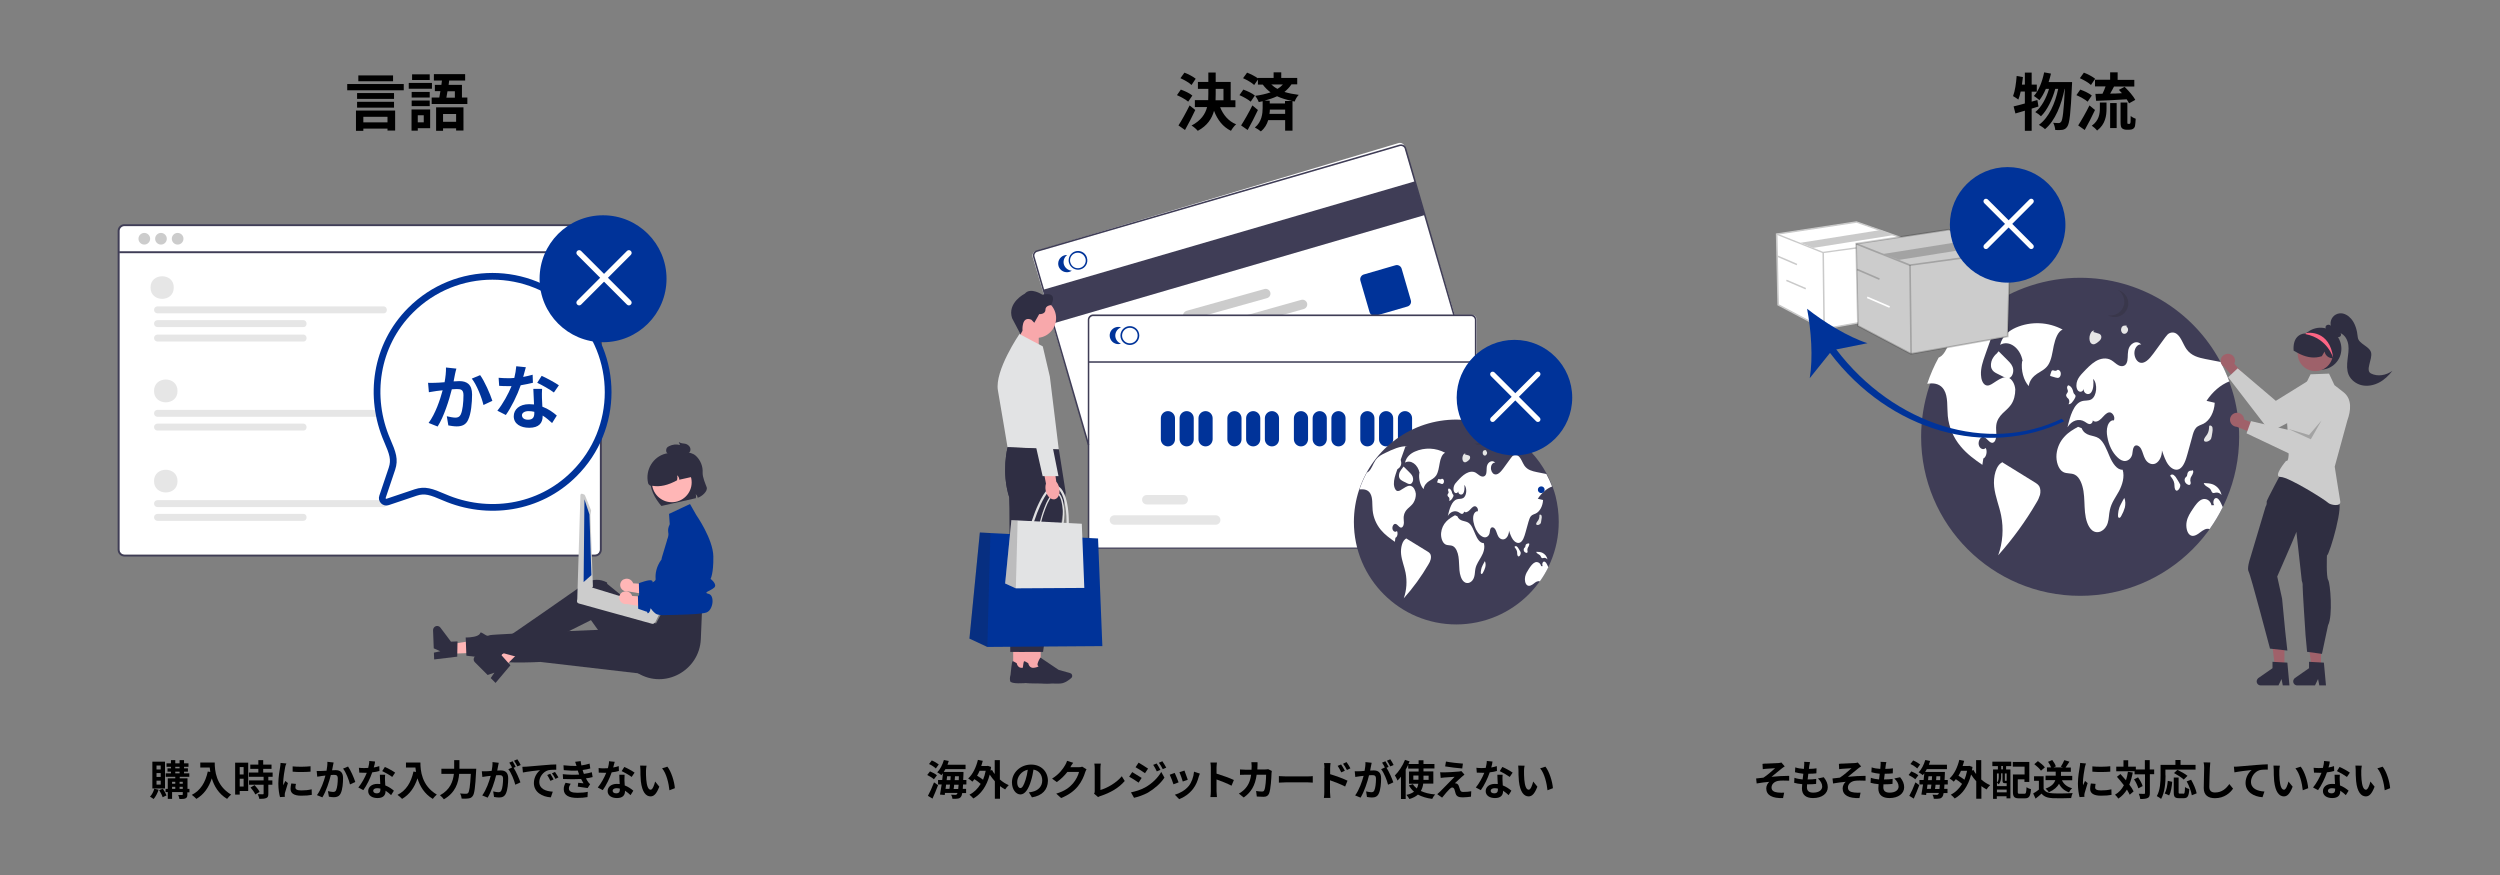 <?xml version="1.0" encoding="utf-8"?>
<!-- Generator: Adobe Illustrator 27.2.0, SVG Export Plug-In . SVG Version: 6.00 Build 0)  -->
<svg version="1.1" xmlns="http://www.w3.org/2000/svg" xmlns:xlink="http://www.w3.org/1999/xlink" x="0px" y="0px"
	 viewBox="0 0 1800 630" style="enable-background:new 0 0 1800 630;" xml:space="preserve">
<rect x="0" y="0" width="1800" height="630" fill="#808080" stroke="none"/>
<style type="text/css">
	.st0{fill:#FFFFFF;}
	.st1{fill:#E6E6E6;}
	.st2{fill:#3F3D56;}
	.st3{fill:#003399;}
	.st4{fill:#CCCCCC;}
	.st5{opacity:0.2;fill:#231F20;enable-background:new    ;}
	.st6{fill:#A0616A;}
	.st7{fill:#2F2E41;}
	.st8{fill:#9E616A;}
	.st9{fill:#FD6584;}
	.st10{opacity:0.2;enable-background:new    ;}
	.st11{fill:#F8A8AB;}
	.st12{fill:#2F2E43;}
	.st13{fill:#E2E3E4;}
	.st14{fill:#DFDFE0;}
	.st15{opacity:0.2;fill:#272223;enable-background:new    ;}
	.st16{fill:#CACACA;}
	.st17{fill:#FFB6B6;}
	.st18{fill:#FFFFFF;stroke:#003399;stroke-width:4.846;stroke-miterlimit:10;}
</style>
<g id="レイヤー_1">
	<path class="st0" d="M1055.1,264.2L793.8,342c-1.8,0.5-3.7-0.5-4.2-2.3L743.5,185c-0.5-1.8,0.5-3.7,2.3-4.2l261.2-77.8
		c1.8-0.5,3.7,0.5,4.2,2.3l46.1,154.8C1057.9,261.8,1056.9,263.7,1055.1,264.2z"/>
	<path class="st0" d="M1059.7,395H787.1c-1.9,0-3.4-1.5-3.4-3.4V230.1c0-1.9,1.5-3.4,3.4-3.4h272.6c1.9,0,3.4,1.5,3.4,3.4v161.5
		C1063,393.5,1061.5,395,1059.7,395z"/>
	<path class="st0" d="M428.2,399.4H89.8c-2.2,0-4-1.8-4-4V165.9c0-2.2,1.8-4,4-4h338.4c2.2,0,4,1.8,4,4v229.5
		C432.2,397.6,430.4,399.4,428.2,399.4z"/>
	<path class="st1" d="M127.8,281.5c0.2,10.9-17,10.9-16.9,0C110.8,270.5,127.9,270.5,127.8,281.5z"/>
	<path class="st1" d="M276.1,295.1H113.4c-1.4,0-2.5,1.1-2.5,2.5c0,1.4,1.1,2.5,2.5,2.5c0,0,0,0,0,0h162.7
		C279.4,300.2,279.3,295.1,276.1,295.1z"/>
	<path class="st1" d="M218.3,305H113.4c-1.4,0-2.5,1.1-2.5,2.5c0,1.4,1.1,2.5,2.5,2.5h104.9C221.6,310.1,221.5,305,218.3,305z"/>
	<path class="st1" d="M276.1,220.6H113.4c-1.4,0-2.5,1.1-2.5,2.5c0,1.4,1.1,2.5,2.5,2.5h162.7C279.4,225.7,279.3,220.6,276.1,220.6z
		"/>
	<path class="st1" d="M218.3,230.5H113.4c-1.4,0-2.5,1.1-2.5,2.5c0,1.4,1.1,2.5,2.5,2.5h104.9C221.6,235.6,221.5,230.5,218.3,230.5z
		"/>
	<path class="st1" d="M218.3,240.9H113.4c-1.4,0-2.5,1.1-2.5,2.5c0,1.4,1.1,2.5,2.5,2.5h104.9C221.6,246,221.5,240.9,218.3,240.9z"
		/>
	<path class="st1" d="M127.8,346.4c0.2,10.9-17,10.9-16.9,0C110.8,335.5,127.9,335.5,127.8,346.4z"/>
	<path class="st1" d="M276.1,360.1H113.4c-1.4,0-2.5,1.1-2.5,2.5c0,1.4,1.1,2.5,2.5,2.5h162.7C279.4,365.1,279.3,360,276.1,360.1z"
		/>
	<path class="st1" d="M218.3,370H113.4c-1.4,0-2.5,1.1-2.5,2.5c0,1.4,1.1,2.5,2.5,2.5h104.9C221.6,375,221.5,369.9,218.3,370z"/>
	<path class="st1" d="M125.1,207c0.2,10.9-16.9,10.9-16.7,0C108.2,196.2,125.3,196.2,125.1,207z"/>
	<g>
		
			<rect x="749.2" y="169.3" transform="matrix(0.96 -0.28 0.28 0.96 -15.426 255.83)" class="st2" width="278.7" height="25.3"/>
		<path class="st2" d="M783.2,320.5l-39.4-135.4c-0.6-2.1,0.6-4.3,2.7-4.9l261.1-76.1c2.1-0.6,4.3,0.6,4.9,2.7l34.9,119.9l-1.1,0.3
			l-34.9-119.9c-0.4-1.5-2-2.3-3.5-1.9l-261.1,76.1c-1.5,0.4-2.4,2-1.9,3.5l39.4,135.4L783.2,320.5z"/>
		<path class="st3" d="M989.6,227.4c-1.6,0-3.1-1.1-3.5-2.6l-6.6-22.7c-0.6-1.9,0.6-4,2.5-4.5l22.7-6.6c1.9-0.6,4,0.6,4.5,2.5
			l6.6,22.7c0.6,1.9-0.6,4-2.5,4.5l-22.7,6.6C990.3,227.3,990,227.4,989.6,227.4z"/>
		<path class="st3" d="M782.6,185.6c-0.1-0.2-0.1-0.5-0.2-0.7c-1.4-3.5-5.4-5.1-8.8-3.7c-2.9,1.2-4.6,4.3-4.1,7.4
			c0,0.2,0.1,0.5,0.2,0.7c0.8,2.9,3.5,4.9,6.5,4.9c0.6,0,1.3-0.1,1.9-0.3C781.6,192.9,783.7,189.2,782.6,185.6z M777.7,192.9
			c-3,0.9-6.1-0.8-7-3.8c-0.1-0.2-0.1-0.5-0.2-0.7c-0.5-3.1,1.6-6,4.7-6.4c2.5-0.4,5,1,6,3.3c0.1,0.2,0.2,0.4,0.3,0.7
			C782.4,188.9,780.7,192,777.7,192.9L777.7,192.9z"/>
		<path class="st3" d="M766,190.4c-0.7-2.5,0.2-5.3,2.4-6.8c-3.4-0.2-6.3,2.5-6.5,5.9c-0.2,3.4,2.5,6.3,5.9,6.5
			c1.4,0.1,2.7-0.3,3.9-1.1C769,194.7,766.8,192.9,766,190.4z"/>
		<path class="st4" d="M941.1,218.3c-0.5-1.8-2.4-2.9-4.2-2.4c0,0,0,0,0,0l-37.4,10.5l-4,1.1h25.3l4-1.1l13.9-3.9
			C940.5,222,941.6,220.1,941.1,218.3z"/>
		<path class="st4" d="M914.6,210.5c-0.5-1.8-2.4-2.9-4.2-2.4l-56.1,15.7c-1.6,0.5-2.7,2-2.5,3.7h14.5l4-1.1l41.8-11.7
			C914.1,214.2,915.1,212.3,914.6,210.5z"/>
		<path class="st2" d="M1059.1,226.4h-272c-2.2,0-3.9,1.8-3.9,3.9v161c0,2.2,1.8,3.9,3.9,3.9h272c2.2,0,3.9-1.8,3.9-3.9v-161
			C1063,228.2,1061.2,226.4,1059.1,226.4z M1061.9,391.4c0,1.6-1.3,2.8-2.8,2.8h-272c-1.6,0-2.8-1.3-2.8-2.8v-161
			c0-1.6,1.3-2.8,2.8-2.8h272c1.6,0,2.8,1.3,2.8,2.8V391.4z"/>
		<path class="st3" d="M813.5,248.4c-3.7,0-6.8-3-6.8-6.8c0-3.7,3-6.8,6.8-6.8c3.7,0,6.8,3,6.8,6.8
			C820.3,245.3,817.3,248.4,813.5,248.4z M813.5,236c-3.1,0-5.6,2.5-5.6,5.6s2.5,5.6,5.6,5.6c3.1,0,5.6-2.5,5.6-5.6
			C819.2,238.5,816.6,236,813.5,236z"/>
		<path class="st3" d="M803,241.6c0-2.6,1.7-5,4.2-5.9c-3.2-1.1-6.8,0.6-7.9,3.8c-1.1,3.2,0.6,6.8,3.8,7.9c1.3,0.5,2.7,0.5,4,0
			C804.7,246.6,803,244.2,803,241.6z"/>
		<path class="st3" d="M840.9,321.4c-2.8,0-5.1-2.3-5.1-5.1v-15.2c0-2.8,2.3-5.1,5.1-5.1s5.1,2.3,5.1,5.1v15.2
			C846,319.2,843.7,321.4,840.9,321.4z"/>
		<path class="st3" d="M854.4,321.4c-2.8,0-5.1-2.3-5.1-5.1v-15.2c0-2.8,2.3-5.1,5.1-5.1c2.8,0,5.1,2.3,5.1,5.1v15.2
			C859.5,319.2,857.2,321.4,854.4,321.4z"/>
		<path class="st3" d="M868,321.4c-2.8,0-5.1-2.3-5.1-5.1v-15.2c0-2.8,2.3-5.1,5.1-5.1c2.8,0,5.1,2.3,5.1,5.1v15.2
			C873,319.2,870.8,321.4,868,321.4z"/>
		<path class="st3" d="M888.8,321.4c-2.8,0-5.1-2.3-5.1-5.1v-15.2c0-2.8,2.3-5.1,5.1-5.1c2.8,0,5.1,2.3,5.1,5.1v15.2
			C893.9,319.2,891.6,321.4,888.8,321.4z"/>
		<path class="st3" d="M902.3,321.4c-2.8,0-5.1-2.3-5.1-5.1v-15.2c0-2.8,2.3-5.1,5.1-5.1c2.8,0,5.1,2.3,5.1,5.1v15.2
			C907.4,319.2,905.1,321.4,902.3,321.4z"/>
		<path class="st3" d="M915.8,321.4c-2.8,0-5.1-2.3-5.1-5.1v-15.2c0-2.8,2.3-5.1,5.1-5.1c2.8,0,5.1,2.3,5.1,5.1v15.2
			C920.9,319.2,918.6,321.4,915.8,321.4z"/>
		<path class="st3" d="M936.7,321.4c-2.8,0-5.1-2.3-5.1-5.1v-15.2c0-2.8,2.3-5.1,5.1-5.1c2.8,0,5.1,2.3,5.1,5.1v15.2
			C941.7,319.2,939.5,321.4,936.7,321.4z"/>
		<path class="st3" d="M950.2,321.4c-2.8,0-5.1-2.3-5.1-5.1v-15.2c0-2.8,2.3-5.1,5.1-5.1c2.8,0,5.1,2.3,5.1,5.1v15.2
			C955.2,319.2,953,321.4,950.2,321.4z"/>
		<path class="st3" d="M963.7,321.4c-2.8,0-5.1-2.3-5.1-5.1v-15.2c0-2.8,2.3-5.1,5.1-5.1c2.8,0,5.1,2.3,5.1,5.1v15.2
			C968.8,319.2,966.5,321.4,963.7,321.4z"/>
		<path class="st3" d="M984.5,321.4c-2.8,0-5.1-2.3-5.1-5.1v-15.2c0-2.8,2.3-5.1,5.1-5.1c2.8,0,5.1,2.3,5.1,5.1v15.2
			C989.6,319.2,987.3,321.4,984.5,321.4z"/>
		<path class="st3" d="M998,321.4c-2.8,0-5.1-2.3-5.1-5.1v-15.2c0-2.8,2.3-5.1,5.1-5.1c2.8,0,5.1,2.3,5.1,5.1v15.2
			C1003.1,319.2,1000.8,321.4,998,321.4z"/>
		<path class="st3" d="M1011.6,321.4c-2.8,0-5.1-2.3-5.1-5.1v-15.2c0-2.8,2.3-5.1,5.1-5.1c2.8,0,5.1,2.3,5.1,5.1v15.2
			C1016.6,319.2,1014.4,321.4,1011.6,321.4z"/>
		<path class="st1" d="M875.3,377.8h-72.9c-1.9,0-3.4-1.5-3.4-3.4c0-1.9,1.5-3.4,3.4-3.4h72.9c1.9,0,3.4,1.5,3.4,3.4
			C878.7,376.3,877.2,377.8,875.3,377.8z"/>
		<path class="st1" d="M851.9,363.2h-26.2c-1.9,0-3.4-1.5-3.4-3.4c0-1.9,1.5-3.4,3.4-3.4h26.2c1.9,0,3.4,1.5,3.4,3.4
			C855.3,361.7,853.8,363.2,851.9,363.2z"/>
		<rect x="784.1" y="260.1" class="st2" width="277.6" height="1.1"/>
	</g>
	<path class="st2" d="M1122.3,375.8c0,40.7-33,73.7-73.7,73.8c0,0,0,0,0,0c-40.7,0-73.8-33-73.8-73.8c0-7.9,1.3-15.8,3.8-23.3
		c10.1-30.1,38.2-50.4,70-50.4c27.2,0,52.2,15,65,39c1.6,2.9,2.9,5.9,4.1,9c0.2,0.4,0.3,0.9,0.5,1.3v0c0.7,1.9,1.3,3.9,1.8,5.8
		C1121.5,363.2,1122.3,369.5,1122.3,375.8z"/>
	<path class="st0" d="M1040.5,326c-6.7-3.6-14.7-4-21.7-0.9c-3,1.3-6.2,3.7-7.2,8c4.1-2.4,9.4,1.4,10.5,7.5l-0.2,0.1
		c-0.6,4.2,0.7,8.9,3.1,11.5c0.3-2.7,2.1-4.6,3.9-5.8s3.7-2,5.1-4c1.6-2.4,2-5.8,2.6-9C1037.1,330.3,1038.3,326.9,1040.5,326z"/>
	<path class="st0" d="M1017.6,362.1c-1.1,1.7-2.7,2.8-4,4.1c-1.4,1.3-2.6,3.1-2.9,5.5c-0.2,1.5,0.1,3,0.1,4.5c0,1.5-0.5,3.2-1.6,3.6
		c-1.6,0.6-2.8-2.4-4.5-2.6c-1.3-0.2-2.5,1.9-2.1,3.7c0.4,1.8,2.2,2.6,3.2,1.4c0.9,1.6,0.3,4.4-1.1,4.9c-0.1,1-0.3,2-0.4,2.9
		c-3.5-2.5-7.1-5-10.1-8.6c-3.3-4-5.4-8.9-5.9-14.1c-0.4-4.2,0.2-8.9-1.7-12.1c-1.5-2.6-4.2-3.1-6.5-3c-0.4,0-0.9,0.1-1.3,0.1
		c1.4-4.2,3.2-8.2,5.3-12.1c0.5-0.2,0.9-0.5,1.3-0.8c2.2-1.9,3.2-5.6,5-8.2c0.1-0.2,0.2-0.3,0.4-0.5c1.8-2.4,4.3-3.6,6.6-4.7
		c5.2-2.5,10.6-5.1,16.1-4.8l-1.6,0.2c-1.8,5.1-3.7,10.3-5.5,15.4c-0.3,0.8-0.6,1.6-0.8,2.4c-1,2.9-2.1,6-2,9.3c0.1,1.9,0.8,4,2,4.7
		c1.2,0.6,2.5-0.1,3.6-0.9c0.5-0.3,1-0.6,1.5-0.9c1.7-1.1,3.7-2.3,5.5-1.5c1.7,0.7,2.9,3,3.2,5.5
		C1019.5,357.7,1018.9,360.1,1017.6,362.1z"/>
	<path class="st0" d="M1028,397.2c-5.1-3.1-10.2-6.3-15.3-9.4l0.1-0.2c-3.2,1.2-4.5,6.9-4,11.5c0.5,4.6,2.3,8.7,3.2,13.2
		c1.2,6.2,0.8,12.5-1.3,18.5c6.7-7.5,12.7-15.7,17.8-24.5c0.7-1.1,1.3-2.3,1.6-3.6c0.3-1.3,0.3-3-0.4-4
		C1029.2,398,1028.6,397.5,1028,397.2z"/>
	<path class="st0" d="M1007.8,339.9c-0.5,1.2-0.8,2.8-0.3,4.1c0.5,1.3,1.6,1.9,2.5,2.4l2.8,1.4c0.9,0.5,2,0.9,2.9,0.6
		c1.2-0.5,2-2.3,1.7-4c-0.2-1.8-1.3-3-2.4-4.1c-1.5-1.5-2.9-2.9-4.4-4.4l-0.8,1C1009.1,337.8,1008.4,338.8,1007.8,339.9z"/>
	<path class="st0" d="M1107.2,359.1c1.3,0.3,2.5,0.6,3.8,0.9c-0.2,4.3-2.3,8.3-5.2,9.7c-1.2,0.6-2.5,0.8-3.5,1.9
		c-0.9,1-1.3,2.6-1.8,4.1c-0.7,2.6-1.5,5.3-2.2,7.9c-0.8,2.8-1.8,6-3.8,7c-1.7,0.9-3.7-0.2-5.1-2c-1.3-1.8-2.2-4.2-2.9-6.6
		c0,2.6-1.2,5.1-2.9,6c-1.7,0.9-3.8,0.1-4.9-1.9c-0.8-1.4-1.2-3.3-2-4.8c-0.8-1.5-2.5-2.3-3.4-0.9c-0.6,0.9-0.5,2.3-0.8,3.5
		c-0.4,1.8-1.8,2.9-3.1,3c-1.3,0.1-2.6-0.7-3.8-1.7c-2.3-2.2-4-5.6-4.7-9.4c-0.3-1.7-0.4-3.6,0.1-5.1c0.5-1.6,1.7-2.8,2.9-2.5
		c0.8-1.7-0.8-3.9-2.2-3.7c-1.4,0.2-2.5,1.7-3.7,2.9c-1.2,1.2-2.8,2-3.9,0.9c0,1.1-0.9,1.8-1.6,1.7c-0.8-0.1-1.4-0.7-2.1-1.1
		c-2.7-1.7-6.1-0.6-8,2.6c1.2-5.1,2.9-10.9,6.6-12c1.5-0.5,3.1-0.1,4.5-0.9c2.5-1.5,3-7.1,0.8-9.5c0.3,2.2,0.2,4.8-0.9,6.3
		s-3.6,0.5-3.5-1.7c-0.3,1.5-2,1.8-2.8,0.6c-0.8-1.2-0.7-3.1-0.2-4.5c0.5-1.4,1.5-2.4,2.4-3.4c1.9-2.1,3.9-4.2,6.2-5.5
		c2.3-1.3,4.9-1.8,7.1-0.5c1.2,0.7,2.2,1.8,3.5,2.4c1.2,0.6,2.8,0.5,3.6-0.9c0.9-1.6,0.5-3.9,0.8-5.9c0.6-3.5,4.1-5.2,6.1-2.8
		c-1.5-0.4-3,1.3-3.1,3.4c-0.2,2.1,0.9,4.2,2.3,4.8c2.4,1,4.7-1.6,6.5-4c1.9-2.6,3.7-5.1,5.6-7.7c0.3-0.4,0.6-0.8,1-1.2
		c1.2-1.2,3.1-1.2,4.4-0.1c1.9,1.5,2.8,4.7,4.3,6.9c2.3,3.2,5.6,3.9,8.8,4.6c2.3,0.5,4.7,0.9,7,1.4c1.6,2.9,2.9,5.9,4.1,9
		C1113.7,351.7,1110.1,354.8,1107.2,359.1z"/>
	<path class="st0" d="M1114.8,408.4c-1.8,3.6-3.8,7-6.1,10.2c-1.5-0.6-3.1,0.5-4.4,1.6c-1.4,1.1-3.2,2.2-4.7,1.2
		c-1.5-1-2-3.9-1.5-6.2c0.5-2.3,1.7-4.1,2.8-5.8c1.2-1.8,2.5-3.7,4.3-4.5c1.7-0.7,3.9,0.3,4.4,2.7l1.2,0c-0.7-0.9-0.3-2.9,0.6-3.2
		c1.1-0.4,2,1,2.6,2.3C1114.2,407.2,1114.5,407.8,1114.8,408.4z"/>
	<path class="st0" d="M1068.3,391c-2.6,0.2-4.7-3-6-6.2c-1.4-3.2-2.6-6.8-5-8.4c-1.3-0.9-2.9-1-4.3-1.5c-1.5-0.4-3-1.4-3.7-3.2
		l-1.7-0.7c-2.2,1.2-4.4,2.5-6.3,4.5c-2.1,2.2-3.4,5.1-3.7,8.2c-0.3,3.3,0.9,7,3,8.2c1.7,1,3.7,0.4,5.5,1.3c2.2,1.1,3.5,4.4,4,7.6
		s0.4,6.6,0.7,9.8s1.3,6.7,3.3,8.3c2.5,2.1,6.2,0.4,7.3-3.5c0.6-1.9,0.5-4,0.9-5.9c0.7-3.4,2.7-5.9,4.2-8.7
		C1068.1,398.1,1069.4,394.3,1068.3,391z"/>
	<path class="st0" d="M1042.6,357.5c0.2,0.2,0.5,0.5,0.7,0.7c0.4,0.8,0.4,1.7,0,2.4c0.6,0,1.2-0.3,1.6-0.8c0.5-0.5,0.9-1.1,1.2-1.8
		c0.3-0.4,0.5-1,0.4-1.5c-0.1-0.4-0.4-0.5-0.6-0.8c-0.3-0.4-0.4-1.1-0.6-1.7c-0.4-1.2-1.2-2.2-2.2-2.3l0.1,0
		c-0.4,0.1-0.7,0.8-0.6,1.3c0.1,0.5,0.4,0.9,0.4,1.5c0,0.7-0.8,1.1-0.8,1.9C1042.2,356.9,1042.3,357.2,1042.6,357.5z"/>
	<path class="st1" d="M1038.1,344.8C1038.1,344.8,1038.1,344.8,1038.1,344.8c0.1-0.1,0.2-0.2,0.2-0.2L1038.1,344.8z"/>
	<path class="st0" d="M1038.9,348.3c0.6-0.4,0.9-1.4,0.7-2.3c-0.2-0.9-0.9-1.4-1.5-1.3c-0.4,0.4-0.9,0.5-1.4,0.4
		c-0.4-0.1-0.8-0.4-1.1-0.1c-0.2,0.2-0.3,0.5-0.4,0.8c-0.1,0.4-0.2,0.8-0.4,1.1c-0.1,0.1-0.1,0.3,0,0.4c0,0.1,0.2,0.2,0.3,0.2
		c0.7,0.2,1.5,0.4,2.2,0.7C1037.8,348.5,1038.4,348.6,1038.9,348.3z"/>
	<path class="st0" d="M1094.5,396.9c-0.3-0.6-0.7-1.1-1-1.7c-0.3-0.6-0.8-1.2-1.3-1.7c-0.5-0.4-1.3-0.4-1.7,0.1c0,0,0,0,0,0l0,0.3
		c0.8,1,1.6,2.1,1.8,3.5c0.1,0.6,0.1,1.2,0.1,1.7c0.1,0.6,0.3,1.2,0.6,1.4c0.5,0.4,1.2-0.2,1.5-0.8c0.3-0.5,0.5-1.2,0.4-1.8
		C1094.9,397.6,1094.7,397.2,1094.5,396.9z"/>
	<path class="st1" d="M1109.6,375.6c0.1-0.6,0.2-1.3,0.3-1.9c0.2-0.7,0.2-1.4,0.1-2.2c-0.1-0.6-0.7-1.1-1.4-1c0,0,0,0,0,0l-0.2,0.3
		c0,1.2-0.1,2.6-0.9,3.8c-0.3,0.5-0.7,0.9-1,1.4c-0.3,0.5-0.6,1.1-0.4,1.5c0.2,0.6,1,0.6,1.7,0.4c0.6-0.2,1.1-0.6,1.5-1.1
		C1109.4,376.5,1109.6,376,1109.6,375.6z"/>
	<path class="st0" d="M1099.8,397.6c0.2-0.5-0.1-1-0.1-1.6c0-0.7,0.2-1.4,0.5-1.9c0.4-0.5,0.6-1.1,0.8-1.8c0.1-0.3,0.1-0.6,0-0.9
		c-0.1-0.3-0.4-0.4-0.5-0.2l0.3,0.2c-0.5-0.1-0.9-0.1-1.4,0.1c-0.5,0.2-0.9,0.6-1,1.2c-0.1,0.4-0.1,0.8-0.3,1.2
		c-0.2,0.4-0.6,0.5-0.8,0.9c-0.3,0.6-0.3,1.4,0,2.1c0.3,0.5,0.8,0.9,1.4,1.1C1099.1,398.1,1099.6,398.2,1099.8,397.6z"/>
	<path class="st0" d="M1109.3,400.5c0.1,0.4,0.3,0.7,0.6,1.1c0.5,0.5,1.1,0.2,1.6,0.1c1-0.2,2,0.3,2.7,1.1c-0.4-2.2-1.9-4-3.9-4.9
		c-1.3-0.5-2.7-0.6-4-0.6l-0.2,0.1C1106.6,399,1108.5,398.9,1109.3,400.5z"/>
	<path class="st1" d="M1069,404L1069,404c0,0,0-0.1,0.1-0.1L1069,404z"/>
	<path class="st0" d="M1067.6,406.8c-0.3,0.6-0.6,1.2-0.8,1.8c-0.3,1-0.5,2-0.6,3c-0.1,0.6-0.1,1.3,0.3,1.6c0.2,0.1,0.5,0.1,0.7-0.1
		c0.2-0.2,0.4-0.5,0.5-0.7c0.7-1.2,1.3-2.6,1.7-4c0.4-1.5,0.3-3.2-0.3-4.4C1068.6,405,1068.1,405.9,1067.6,406.8z"/>
	<path class="st1" d="M1053.7,332.4c0.5,0.5,1.2,0.6,1.8,0.3c0.6-0.3,1.2-0.6,1.7-1.1c0.4-0.3,0.7-0.7,1-1.1
		c0.3-0.5,0.4-1.1,0.2-1.7c-0.2-0.7-0.8-0.9-1.3-1c-0.8-0.2-1.6-0.5-2.5-0.7l0.6-0.5c-0.6-0.3-1.3,0.3-1.7,1c-0.2,0.5-0.4,1-0.5,1.6
		C1052.8,330.3,1053,331.7,1053.7,332.4z"/>
	<path class="st1" d="M1068.1,327.6c0.5,0.5,1.3,0.6,1.8,0.1c0.5-0.4,0.8-0.9,0.8-1.5c0.1-0.6-0.3-1.4-0.7-1.4l0.1-0.6
		c-0.9-0.2-2-0.2-2.4,0.9C1067.4,326,1067.5,326.9,1068.1,327.6z"/>
	<path class="st5" d="M1067.9,308.4c3,1.8,4,5.7,2.2,8.7c-1.8,3-5.7,4-8.7,2.2l0,0c3.4,0.8,6.8-1.4,7.6-4.8c0.6-2.7-0.6-5.4-2.9-6.8
		C1066.7,307.8,1067.3,308.1,1067.9,308.4z"/>
	
		<circle id="b2d5ab8a-e71c-4a1a-aadf-98f8ab95825b_00000132795020057262211190000009218810701667929737_" class="st0" cx="1004.1" cy="333.4" r="4.8"/>
	
		<circle id="aec6a1c4-a00c-42b6-a49d-0158b63ca54a_00000061468150183043684120000012781900902034576005_" class="st3" cx="1109.7" cy="352.6" r="2.4"/>
	<g>
		<circle class="st3" cx="1090.4" cy="286.3" r="41.6"/>
		<path class="st0" d="M1072.9,302c0-0.5,0.2-0.9,0.5-1.3l32.6-32.6c0.7-0.7,1.8-0.7,2.6,0c0.7,0.7,0.7,1.8,0,2.6c0,0,0,0,0,0
			l-32.6,32.6c-0.7,0.7-1.9,0.7-2.6,0C1073.1,302.9,1072.9,302.5,1072.9,302z"/>
		<path class="st0" d="M1072.9,269.4c0-1,0.8-1.8,1.8-1.8c0.5,0,0.9,0.2,1.3,0.5l32.6,32.6c0.7,0.7,0.7,1.9,0,2.6
			c-0.7,0.7-1.9,0.7-2.6,0l-32.6-32.6C1073.1,270.3,1072.9,269.9,1072.9,269.4z"/>
	</g>
	<g>
		<path class="st2" d="M1612.2,314.5c0,63.2-51.2,114.5-114.5,114.5c0,0,0,0,0,0c-63.3,0-114.5-51.3-114.5-114.5
			c0-12.3,2-24.5,5.8-36.2c15.6-46.8,59.4-78.3,108.7-78.3c42.2,0,81.1,23.2,101,60.5c2.4,4.5,4.5,9.2,6.3,14c0.2,0.7,0.5,1.3,0.7,2
			v0c1,3,2,6,2.8,9.1C1610.9,295,1612.2,304.7,1612.2,314.5z"/>
		<path class="st0" d="M1485.1,237.3c-10.4-5.6-22.9-6.1-33.7-1.4c-4.7,2.1-9.7,5.7-11.3,12.4c6.4-3.8,14.6,2.2,16.2,11.7l-0.4,0.1
			c-0.9,6.6,1.1,13.8,4.8,17.9c0.5-4.2,3.3-7.1,6-8.9c2.7-1.8,5.8-3.1,7.9-6.2c2.5-3.7,3.1-9.1,4.1-14
			C1479.8,243.9,1481.7,238.6,1485.1,237.3z"/>
		<path class="st0" d="M1448,291.3c-1.8,2.6-4.1,4.3-6.2,6.4c-2.1,2.1-4.1,4.9-4.5,8.5c-0.3,2.3,0.1,4.6,0.1,7
			c-0.1,2.3-0.8,5-2.4,5.5c-2.5,0.9-4.4-3.7-7-4.1c-2-0.3-3.9,3-3.3,5.7c0.6,2.8,3.4,4,5,2.2c1.4,2.4,0.4,6.8-1.7,7.6
			c-0.2,1.5-0.5,3-0.7,4.6c-5.5-3.8-11-7.7-15.7-13.4c-5.2-6.2-8.4-13.8-9.2-21.8c-0.6-6.5,0.3-13.8-2.7-18.8
			c-2.4-4-6.4-4.9-10.1-4.6c-0.7,0-1.3,0.1-2,0.2c2.2-6.5,4.9-12.8,8.2-18.8c0.7-0.3,1.4-0.8,2.1-1.3c3.4-2.9,4.9-8.8,7.7-12.8
			c0.2-0.3,0.4-0.5,0.6-0.8c2.8-3.7,6.6-5.6,10.3-7.4c8.1-3.9,16.5-7.9,25-7.4l-2.4,0.2c-2.8,8-5.7,15.9-8.5,23.9
			c-0.4,1.2-0.9,2.4-1.3,3.7c-1.6,4.5-3.3,9.4-3,14.4c0.1,3,1.2,6.2,3.2,7.2c1.9,1,3.9-0.2,5.7-1.4c0.8-0.5,1.5-1,2.3-1.5
			c2.7-1.7,5.7-3.5,8.6-2.4c2.6,1.1,4.6,4.6,4.9,8.5C1451,284.4,1450.1,288.2,1448,291.3z"/>
		<path class="st0" d="M1465.7,347.7c-7.9-4.9-15.9-9.8-23.8-14.7l0.1-0.3c-4.9,1.9-7,10.6-6.2,17.8c0.8,7.2,3.6,13.6,5,20.6
			c1.9,9.6,1.2,19.5-2.1,28.7c10.4-11.7,19.7-24.4,27.6-38c1.1-1.7,1.9-3.6,2.5-5.5c0.5-2.1,0.4-4.6-0.6-6.3
			C1467.6,349.1,1466.7,348.3,1465.7,347.7z"/>
		<path class="st0" d="M1434.3,258.9c-0.8,1.9-1.2,4.4-0.4,6.4c0.8,2,2.4,2.9,4,3.7l4.4,2.2c1.5,0.7,3,1.5,4.5,0.9
			c1.8-0.7,3-3.5,2.7-6.1c-0.3-2.8-2.1-4.7-3.7-6.3c-2.3-2.3-4.5-4.6-6.8-6.8l-1.3,1.6C1436.3,255.6,1435.2,257.1,1434.3,258.9z"/>
		<path class="st0" d="M1588.7,288.6c2,0.5,3.9,0.9,5.9,1.4c-0.3,6.7-3.6,12.8-8.1,15.1c-1.8,0.9-3.9,1.3-5.4,3
			c-1.4,1.6-2.1,4-2.7,6.4c-1.1,4.1-2.3,8.2-3.4,12.3c-1.2,4.4-2.8,9.3-5.9,10.9c-2.7,1.4-5.8-0.3-7.9-3.1
			c-2.1-2.8-3.3-6.6-4.6-10.3c0.1,4-1.8,7.9-4.4,9.3c-2.6,1.4-5.9,0.1-7.6-3c-1.3-2.2-1.8-5.2-3-7.4c-1.2-2.3-3.9-3.6-5.2-1.4
			c-0.9,1.4-0.8,3.6-1.2,5.4c-0.7,2.8-2.8,4.5-4.9,4.7c-2.1,0.2-4.1-1-5.8-2.7c-3.6-3.4-6.2-8.7-7.2-14.6c-0.5-2.6-0.6-5.5,0.2-8
			c0.8-2.5,2.7-4.4,4.5-3.9c1.2-2.6-1.2-6.1-3.4-5.8c-2.2,0.3-3.9,2.7-5.7,4.5c-1.8,1.8-4.3,3.1-6.1,1.3c0,1.7-1.3,2.8-2.5,2.6
			c-1.2-0.1-2.2-1.1-3.3-1.7c-4.2-2.6-9.4-0.9-12.4,4c1.8-7.9,4.5-16.9,10.2-18.7c2.3-0.8,4.8-0.1,7-1.4c3.9-2.3,4.7-11.1,1.3-14.7
			c0.4,3.4,0.3,7.4-1.5,9.8s-5.6,0.8-5.4-2.6c-0.5,2.4-3.1,2.7-4.3,0.9c-1.2-1.8-1.1-4.8-0.2-7c0.9-2.2,2.3-3.8,3.7-5.3
			c3-3.2,6.1-6.5,9.6-8.6c3.5-2,7.6-2.7,11.1-0.7c1.9,1.1,3.5,2.9,5.4,3.8c1.9,0.9,4.3,0.8,5.5-1.4c1.4-2.5,0.7-6.1,1.3-9.2
			c0.9-5.5,6.4-8,9.4-4.4c-2.3-0.6-4.6,2.1-4.9,5.3c-0.3,3.2,1.3,6.5,3.5,7.5c3.7,1.6,7.3-2.5,10.1-6.3c2.9-4,5.8-7.9,8.7-11.9
			c0.5-0.7,1-1.3,1.6-1.9c1.9-1.8,4.9-1.9,6.9-0.1c2.9,2.4,4.3,7.3,6.7,10.7c3.5,4.9,8.7,6.1,13.6,7.1c3.6,0.7,7.3,1.4,10.9,2.1
			c2.4,4.5,4.5,9.2,6.3,14C1598.8,277.1,1593.1,282,1588.7,288.6z"/>
		<path class="st0" d="M1600.4,365.1c-2.7,5.5-5.9,10.8-9.5,15.9c-2.3-1-4.8,0.8-6.9,2.4c-2.2,1.7-4.9,3.4-7.2,1.8
			c-2.3-1.6-3.1-6.1-2.4-9.6c0.7-3.6,2.6-6.4,4.4-9.1c1.9-2.9,4-5.8,6.6-6.9c2.7-1.1,6.1,0.5,6.9,4.2l1.9-0.1
			c-1.1-1.5-0.5-4.5,0.9-5c1.6-0.6,3.1,1.6,4,3.6C1599.6,363.3,1600,364.2,1600.4,365.1z"/>
		<path class="st0" d="M1528.3,338.2c-4,0.3-7.3-4.7-9.4-9.6c-2.1-4.9-4.1-10.5-7.7-13c-2.1-1.4-4.5-1.6-6.7-2.3
			c-2.3-0.7-4.6-2.1-5.7-5l-2.6-1c-3.4,1.9-6.8,3.8-9.7,7c-3.3,3.5-5.3,7.9-5.8,12.7c-0.5,5.1,1.3,10.9,4.7,12.8
			c2.7,1.5,5.8,0.6,8.5,2c3.4,1.7,5.4,6.8,6.2,11.8c0.8,5,0.6,10.2,1.1,15.3s2,10.3,5.1,12.9c3.9,3.2,9.6,0.5,11.3-5.4
			c0.9-2.9,0.8-6.2,1.5-9.2c1.1-5.3,4.2-9.2,6.6-13.6C1528,349.2,1529.9,343.3,1528.3,338.2z"/>
		<path class="st0" d="M1488.3,286.2c0.4,0.3,0.7,0.7,1.1,1.1c0.7,1.2,0.7,2.6-0.1,3.8c1-0.1,1.9-0.5,2.5-1.3
			c0.7-0.8,1.4-1.8,1.9-2.7c0.4-0.7,0.9-1.6,0.6-2.4c-0.2-0.5-0.6-0.8-1-1.2c-0.5-0.7-0.6-1.7-0.9-2.6c-0.6-1.9-1.9-3.3-3.4-3.5
			l0.2,0c-0.6,0.2-1,1.2-0.9,2c0.1,0.8,0.6,1.5,0.6,2.3c-0.1,1.2-1.2,1.7-1.3,2.9C1487.7,285.2,1487.9,285.7,1488.3,286.2z"/>
		<path class="st1" d="M1481.4,266.4C1481.4,266.4,1481.4,266.4,1481.4,266.4c0.1-0.1,0.3-0.2,0.4-0.4L1481.4,266.4z"/>
		<path class="st0" d="M1482.6,271.8c0.9-0.6,1.4-2.2,1.1-3.5c-0.3-1.3-1.3-2.2-2.3-2c-0.6,0.6-1.4,0.8-2.2,0.6
			c-0.6-0.2-1.2-0.5-1.8-0.1c-0.3,0.3-0.5,0.7-0.6,1.2c-0.2,0.6-0.4,1.2-0.6,1.8c-0.1,0.2-0.1,0.4-0.1,0.7c0.1,0.2,0.2,0.3,0.4,0.3
			c1.1,0.3,2.3,0.7,3.4,1C1480.9,272.1,1481.8,272.3,1482.6,271.8z"/>
		<path class="st0" d="M1568.9,347.3c-0.5-0.9-1.1-1.7-1.6-2.6c-0.5-1-1.2-1.9-2.1-2.6c-0.8-0.7-2-0.6-2.6,0.2c0,0,0,0,0,0l0.1,0.5
			c1.2,1.5,2.5,3.2,2.8,5.4c0.1,0.9,0.1,1.8,0.2,2.7c0.1,0.9,0.4,1.8,1,2.2c0.8,0.6,1.8-0.3,2.4-1.3c0.5-0.8,0.8-1.8,0.7-2.8
			C1569.5,348.5,1569.3,347.9,1568.9,347.3z"/>
		<path class="st1" d="M1592.4,314.3c0.2-1,0.3-2,0.5-3c0.2-1.1,0.3-2.2,0.1-3.4c-0.2-1-1.1-1.7-2.1-1.5c0,0,0,0,0,0l-0.3,0.4
			c-0.1,1.9-0.2,4-1.4,5.9c-0.5,0.8-1.1,1.4-1.6,2.2c-0.5,0.7-0.9,1.6-0.7,2.3c0.3,1,1.6,1,2.7,0.6c0.9-0.3,1.7-0.9,2.3-1.7
			C1592.1,315.6,1592.3,314.9,1592.4,314.3z"/>
		<path class="st0" d="M1577.2,348.4c0.3-0.7-0.1-1.6-0.2-2.4c0-1.1,0.2-2.1,0.8-3c0.6-0.8,1-1.8,1.3-2.8c0.1-0.4,0.1-0.9-0.1-1.3
			c-0.2-0.4-0.6-0.6-0.8-0.3l0.5,0.3c-0.7-0.1-1.4-0.1-2.1,0.1c-0.8,0.3-1.4,1-1.6,1.8c-0.1,0.6-0.2,1.3-0.4,1.9
			c-0.3,0.6-0.9,0.8-1.3,1.4c-0.5,1-0.5,2.2,0.1,3.2c0.5,0.8,1.2,1.4,2.1,1.7C1576,349.3,1576.9,349.3,1577.2,348.4z"/>
		<path class="st0" d="M1591.9,352.9c0.2,0.6,0.5,1.2,0.9,1.7c0.7,0.7,1.7,0.3,2.5,0.1c1.6-0.3,3.2,0.4,4.2,1.7
			c-0.7-3.4-2.9-6.2-6.1-7.6c-2-0.8-4.2-0.9-6.3-1l-0.4,0.1C1587.7,350.6,1590.7,350.5,1591.9,352.9z"/>
		<path class="st1" d="M1529.4,358.4L1529.4,358.4c0-0.1,0.1-0.1,0.1-0.2L1529.4,358.4z"/>
		<path class="st0" d="M1527.2,362.7c-0.5,0.9-0.9,1.8-1.3,2.8c-0.5,1.5-0.8,3.1-0.9,4.7c-0.1,0.9-0.1,2.1,0.4,2.5
			c0.3,0.2,0.8,0.2,1.1-0.1c0.3-0.3,0.6-0.7,0.8-1.1c1.1-1.9,2-4,2.6-6.1c0.5-2.3,0.5-4.9-0.4-6.9
			C1528.7,359.8,1527.9,361.3,1527.2,362.7z"/>
		<path class="st1" d="M1505.6,247.2c0.7,0.7,1.8,0.9,2.7,0.5c1-0.4,1.8-1,2.6-1.7c0.6-0.5,1.2-1,1.6-1.7c0.5-0.8,0.6-1.8,0.3-2.6
			c-0.4-1-1.3-1.4-2-1.6c-1.3-0.4-2.5-0.8-3.8-1.1l0.9-0.8c-0.9-0.5-2,0.4-2.6,1.6c-0.4,0.8-0.6,1.6-0.8,2.4
			C1504.2,244,1504.5,246.2,1505.6,247.2z"/>
		<path class="st1" d="M1528,239.7c0.7,0.8,2,0.9,2.9,0.2c0.7-0.5,1.2-1.4,1.3-2.3c0.1-1-0.4-2.1-1.1-2.2l0.2-0.9
			c-1.4-0.2-3-0.3-3.8,1.4C1526.9,237.2,1527.1,238.6,1528,239.7z"/>
		<path class="st5" d="M1527.6,210c4.7,2.8,6.2,8.9,3.4,13.5c-2.8,4.7-8.9,6.2-13.5,3.4l0,0c5.3,1.2,10.6-2.2,11.8-7.5
			c0.9-4.1-0.9-8.4-4.5-10.6C1525.7,209,1526.7,209.4,1527.6,210z"/>
		<g>
			<path class="st6" d="M1605.5,254.9c2.7,0.7,4.3,3.5,3.5,6.2c-0.1,0.3-0.2,0.6-0.3,0.8l7.7,8.6l-4.1,6l-10.8-12.3
				c-2.5-1.4-3.3-4.5-2-6.9C1600.8,255.3,1603.2,254.3,1605.5,254.9z"/>
			<path class="st4" d="M1678,276.1L1678,276.1c-2.9-4.8-9.2-6.3-13.9-3.3c0,0,0,0,0,0l-25.5,15.8l-27.5-23.4l-6.8,6.4l30.3,39.4
				l39.4-20.6C1673.1,290.8,1679.1,277.9,1678,276.1z"/>
			<polygon class="st6" points="1671.1,480.6 1664.3,480.6 1661.1,454.4 1671.1,454.4 			"/>
			<path class="st7" d="M1674.7,493.5h-4.8l-0.9-4.6l-2.2,4.6h-12.8c-1.6,0-2.9-1.3-2.9-2.9c0-0.9,0.5-1.8,1.2-2.4l10.2-7.1v-4.6
				l10.7,0.6L1674.7,493.5z"/>
			<polygon class="st6" points="1644.8,480.6 1638,480.6 1634.8,454.4 1644.8,454.4 			"/>
			<path class="st7" d="M1648.4,493.5h-4.8l-0.9-4.6l-2.2,4.6h-12.8c-1.6,0-2.9-1.3-2.9-2.9c0-0.9,0.5-1.8,1.2-2.4l10.2-7.1v-4.6
				l10.7,0.6L1648.4,493.5z"/>
			<path class="st7" d="M1619,411.5c1.3,1.9,15.4,55.5,15.4,55.5l12.5,1.4l-1.5-13.5l-2.3-23.9l-3.5-15.9c0,0,12.4-28.3,13.2-30.6
				l0.6-1.6l3.9,35.3c0.5,1.3,0.7,2.6,0.6,3.9c-0.1,2.2,2.1,35.3,2.1,35.3l1.1,11.9l10.7,1.5l4.4-20.6c3.6-6.7,1.6-30.4,0.1-32.6
				c-1.5-2.2-0.9-17.6-0.9-17.6c1.9-0.7,13.2-39.3,7.6-39.1c0.4-2.1,0.6-3.9,0.6-3.9l-9.8-7.9l-24.6-6.4l-6.2-3
				c0,0-11.1,20.5-11,21.5c0.2,1.3-0.1,2.6-0.8,3.7l-11.2,37.5C1619.9,402.5,1617.7,409.5,1619,411.5z"/>
			<path class="st4" d="M1680.8,277.3l-3.9-8.3l-13.3,0.5l-4.3,8.7c0,0-12.4,14.8-12.8,19.7c-0.5,6.1,3.7,35.8-0.5,33.9
				c0,0-9.9,11.6-4,11.6s32.4,16.7,34.1,18.5s9.5,3.1,8.9-0.8c-0.7-3.9-4-25.1-4-25.1l9.1-33.3c2.6-7.2,3.4-15.2-2.5-20.1
				L1680.8,277.3z"/>
			<path class="st6" d="M1609.7,297.3c2.7-0.6,5.4,1.2,6,3.9c0.1,0.3,0.1,0.6,0.1,0.9l10.8,4.1l-0.9,7.2l-15.2-6.1
				c-2.8-0.1-5-2.5-4.9-5.3C1605.7,299.7,1607.4,297.7,1609.7,297.3L1609.7,297.3z"/>
			<path class="st4" d="M1685.2,282.5L1685.2,282.5c-4.8-2.9-11-1.4-13.9,3.4c0,0,0,0,0,0l-15.5,25.6l-35.1-8.3l-3.2,8.8l44.9,21.3
				l22.8-36.2C1688.6,292.2,1690.3,285.5,1685.2,282.5z"/>
			<path class="st7" d="M1685.8,251.1c0,8.3-6.7,15.1-15.1,15.1s-15.1-6.7-15.1-15.1c0-3.9,1.5-7.7,4.2-10.5l0.1-0.1
				c0.1-0.1,0.2-0.3,0.4-0.4c0,0,0,0,0,0c0,0,0,0,0,0c0.2-0.1,0.3-0.3,0.5-0.4c6.3-5.5,15.8-4.9,21.3,1.4
				C1684.5,243.9,1685.8,247.4,1685.8,251.1L1685.8,251.1z"/>
			<circle class="st8" cx="1667" cy="254.5" r="12.7"/>
			<path class="st7" d="M1680.5,258.2l-2.1-0.4c-2.4-0.4-4.3-2.3-4.7-4.7l-2,3.4l-0.1,0c-4.9,1.6-9.9,1.1-15.5-1.5
				c-1.6-0.8-3.1-1.6-4.6-2.5l-0.1-0.1l0-0.1c-0.3-4.1,0.6-7.6,2.6-9.7c1.5-1.6,3.7-2.5,5.9-2.5c0.1,0,0.2-0.1,0.2-0.1
				c0,0,0.1,0,0.1-0.1v0l0.1-0.1c0.3-0.1,0.6-0.3,0.9-0.4c5.1-2,10.9-0.9,14.9,2.9c3.9,3.7,5.7,10,4.4,15.5L1680.5,258.2z"/>
			<path class="st7" d="M1707.1,268.9c-4.3-2.2,1.2-10.3,0.1-15c-1.1-4.7-9.1-6.2-9.6-11.1c-0.5-4.8-1.7-9.8-4.9-13.4
				c-2-2.3-5-4.1-8.1-3.8c-4,0.4-6.9,3.9-6.6,7.9c0,0.4,0.1,0.7,0.2,1.1c-0.9-1.2-3.1-1-3.7,0.4c-0.5,1.3,0.6,2.8,1.9,2.9
				c1.7,2.1,3.6,4.3,6.3,4.8c0.9,0.2,1.8,0,2.4-0.6c0.6-0.6,0.7-1.8-0.1-2.3c3.3,1.3,5.3,4.9,5.8,8.5c0.5,3.6-0.2,7.2-0.6,10.8
				s-0.6,7.3,0.8,10.7c1.7,3.9,5.5,6.7,9.6,7.6c4.2,0.9,8.6,0,12.4-2c3.8-2,6.9-5,9.5-8.4C1718.1,270.2,1712,271.4,1707.1,268.9z"/>
			<path class="st9" d="M1679.9,257.8c0,0-3.7-14-19.8-17.2c0,0-0.1,0-0.2-0.1c0,0-0.1-0.1-0.2-0.1c0.2-0.1,0.4-0.2,0.5-0.3
				c0,0,0,0,0,0c0,0,0,0,0,0c0.2-0.1,0.3-0.3,0.5-0.4l0.5,0C1661.3,239.7,1677.4,237.2,1679.9,257.8z"/>
			<polygon class="st10" points="1671.5,302.7 1662.5,313.2 1647.5,308.8 1663.8,316.3 			"/>
		</g>
	</g>
	<g>
		<g>
			<polygon class="st11" points="735.1,237.6 747.9,237.6 747.9,258.1 733.7,253.4 			"/>
			<circle class="st11" cx="746.2" cy="229.1" r="14.2"/>
			<path class="st12" d="M742.6,230.2c-7.3-3.1-6.4,7.9-6.4,7.9l-1.4,2.6l-6.1-11.6c-3.7-11.2,9.2-17.7,9.2-17.7
				c4.2-4.9,12.6,0.8,12.6,0.8c12.1-2.7,6.3,7.5,6.3,7.5s-4.1,0.1-4.1,3.4s-4.5,3.1-4.5,3.1l-3.5,6.2L742.6,230.2L742.6,230.2z"/>
		</g>
		<g>
			<rect x="729.5" y="465.8" class="st11" width="11.6" height="16.5"/>
			<path class="st12" d="M739.8,491.7c0.1,0,7.5,0.5,12.6,0.5c1.2,0,2.3,0,3.1-0.1c3.1-0.3,6-2.6,7.5-3.9c0.7-0.6,0.9-1.6,0.5-2.4
				l0,0c-0.2-0.6-0.7-1-1.4-1.2l-8.2-2.3l-13.2-8.9l-0.1,0.3c-0.1,0.1-1.4,2.4-1.8,4c-0.2,0.6-0.1,1.1,0.1,1.5
				c0.2,0.3,0.4,0.4,0.6,0.5c-0.2,0.2-1,0.8-3.3,1.1c-3.4,0.5-4.1-3-4.1-3.1l0-0.1l-0.1-0.1c-1.6-1-2.6-1.5-2.9-1.4
				c-0.2,0.1-0.6,0.2-1.5,9.7c-0.1,0.3-0.8,2.5-0.3,4.6C727.9,492.7,737.8,491.9,739.8,491.7L739.8,491.7z"/>
		</g>
		<path class="st12" d="M755.9,323.6l4.9,31.1l-16.2,114.7h-17.2l-0.7-111.2c-5.9-18.5-1.2-36.2-1.2-36.2L755.9,323.6L755.9,323.6z"
			/>
		<path class="st13" d="M750.8,249.4l5.1,21.8l6.4,52.3l-36.9-1.6c0,0-4.4-26.6-6.9-40.8c-2.5-14.3,15.5-40.6,15.5-40.6L750.8,249.4
			L750.8,249.4z"/>
		<g>
			<rect x="737.7" y="465.8" class="st11" width="11.6" height="16.5"/>
			<path class="st12" d="M748.1,491.7c0.1,0,7.5,0.5,12.6,0.5c1.2,0,2.3,0,3.1-0.1c3.1-0.3,6-2.6,7.5-3.9c0.7-0.6,0.9-1.6,0.5-2.4
				l0,0c-0.2-0.6-0.7-1-1.4-1.2l-8.2-2.3l-13.2-8.9l-0.1,0.3c-0.1,0.1-1.4,2.4-1.8,4c-0.2,0.6-0.1,1.1,0.1,1.5
				c0.2,0.3,0.4,0.4,0.6,0.5c-0.2,0.2-1,0.8-3.3,1.1c-3.4,0.5-4.1-3-4.1-3.1l0-0.1l-0.1-0.1c-1.6-1-2.6-1.5-2.9-1.4
				c-0.2,0.1-0.6,0.2-1.5,9.7c-0.1,0.3-0.8,2.5-0.3,4.6C736.1,492.7,746.1,491.9,748.1,491.7L748.1,491.7z"/>
		</g>
		<path class="st12" d="M762.4,323.6l4.9,31.1L751,469.4h-17.2l-7.1-111.2c-5.9-18.5-1.2-36.2-1.2-36.2L762.4,323.6L762.4,323.6z"/>
		<g>
			<path class="st14" d="M758.5,396.2c-2.6,0-5.4-0.6-8.2-1.3c-2.1-0.5-3.9-0.6-5.3-0.7c-2.2-0.1-4-0.2-4.9-1.5c-1-1.3-1-3.4,0-7.7
				c1.3-5.7,4.1-14.8,7.6-22.2c4.5-9.6,8.8-14.1,12.8-13.2c5.4,1.2,7.5,10.2,8.3,15.5c1.1,7.3,1,16-0.2,21.7l0,0
				C766.9,394.2,763.1,396.2,758.5,396.2L758.5,396.2z M759.5,351.2c-3,0-6.6,4.3-10.3,12.3c-3.4,7.4-6.2,16.3-7.5,21.9
				c-0.8,3.6-0.9,5.6-0.3,6.4c0.5,0.7,1.8,0.8,3.7,0.9c1.5,0.1,3.4,0.2,5.6,0.7c8.7,1.9,14.1,2.7,16.3-6.9
				c2.3-10.3,0.5-33.5-6.8-35.2C759.9,351.2,759.7,351.2,759.5,351.2L759.5,351.2z"/>
			<polygon class="st3" points="790.6,387.7 713.1,383.8 705.5,383.4 698,459.8 710.9,465.8 793.7,465.2 			"/>
			<polygon class="st15" points="713.1,383.8 705.5,383.4 698,459.8 710.9,465.8 			"/>
		</g>
		<g>
			<path class="st14" d="M759.8,382.1c-1.5,0-3.2-0.4-4.9-0.7c-1.2-0.3-2.3-0.3-3.2-0.4c-1.3-0.1-2.4-0.1-2.9-0.9
				c-0.6-0.8-0.6-2.1,0-4.6c0.8-3.4,2.5-8.8,4.5-13.3c2.7-5.7,5.3-8.4,7.6-7.8c3.2,0.7,4.5,6.1,5,9.2c0.7,4.4,0.6,9.6-0.1,12.9l0,0
				C764.8,380.9,762.5,382.1,759.8,382.1L759.8,382.1z M760.3,355.3c-1.8,0-3.9,2.6-6.1,7.3c-2,4.4-3.7,9.7-4.5,13.1
				c-0.5,2.1-0.5,3.3-0.2,3.8c0.3,0.4,1.1,0.5,2.2,0.5c0.9,0.1,2,0.1,3.3,0.4c5.2,1.2,8.4,1.6,9.7-4.1c1.4-6.1,0.3-20-4.1-21
				C760.6,355.3,760.5,355.3,760.3,355.3L760.3,355.3z"/>
			<polygon class="st13" points="778.9,377.1 732.7,374.7 728.2,374.5 723.7,420.1 731.4,423.6 780.7,423.3 			"/>
			<polygon class="st15" points="732.7,374.7 728.2,374.5 723.7,420.1 731.4,423.6 			"/>
		</g>
		<g>
			<path id="uuid-d186ba61-676d-4ddd-9f24-2984503b75f7-68_00000065773358058692502610000013600404058361279649_" class="st11" d="
				M762.6,351.3c-0.3-1.6-1-3.2-2.1-4.5l-2.3-17.2l-8.4,1.3l3.3,17.3c-0.5,1.6-0.5,3.3-0.2,4.9c0.8,4.1,3.7,6.9,6.4,6.4
				S763.5,355.4,762.6,351.3L762.6,351.3z"/>
			<path class="st13" d="M729.5,249.1l21.2,93.7h11.4c0,0-17.3-87.8-18.8-91.5C741.9,247.6,729.5,249.1,729.5,249.1L729.5,249.1z"/>
		</g>
	</g>
	<g>
		<polygon class="st0" points="1279.2,168.6 1280.3,219.4 1313.2,236.8 1373.2,226.1 1374.7,173.2 1336.7,159.8 		"/>
		<path class="st16" d="M1313.1,237.4l-33.4-17.6l-1.1-51.7l58-8.8l0.1,0l38.4,13.5l-1.5,53.7L1313.1,237.4z M1280.8,219.1
			l32.5,17.2l59.4-10.6l1.5-52.1l-37.5-13.2l-56.9,8.6L1280.8,219.1z"/>
		<polygon class="st16" points="1312.5,182.3 1312.4,182.3 1279,169 1279.4,168.1 1312.6,181.3 1374.6,172.7 1374.8,173.8 		"/>
		
			<rect x="1312.4" y="181.8" transform="matrix(1 -1.216377e-02 1.216377e-02 1 -2.449 15.985)" class="st16" width="1.1" height="55"/>
		<polygon class="st16" points="1305.4,178.5 1296.3,174.8 1354.1,165.6 1363.2,169.3 		"/>
		
			<rect x="1285.7" y="179.2" transform="matrix(0.396 -0.918 0.918 0.396 605.995 1294.276)" class="st16" width="1.1" height="15.2"/>
		
			<rect x="1292" y="196.6" transform="matrix(0.396 -0.918 0.918 0.396 593.868 1310.566)" class="st16" width="1.1" height="15.2"/>
		<polygon class="st4" points="1336.4,175.5 1337.7,234.6 1375.9,254.8 1445.6,242.4 1447.3,181 1403.1,165.4 		"/>
		<path class="st10" d="M1375.8,255.4l-38.7-20.5l-1.3-60l67.4-10.2l0.1,0.1l44.6,15.7l-1.7,62.3L1375.8,255.4z M1338.3,234.2
			l37.7,19.9l68.9-12.3l1.7-60.5l-43.6-15.3l-66,10L1338.3,234.2z"/>
		<polygon class="st10" points="1375.1,191.5 1374.9,191.5 1336.2,176.1 1336.7,175 1375.2,190.3 1447.2,180.4 1447.4,181.6 		"/>
		
			<rect x="1374.9" y="190.9" transform="matrix(1 -1.216377e-02 1.216377e-02 1 -2.609 16.748)" class="st10" width="1.2" height="63.9"/>
		<polygon class="st10" points="1367.4,187.1 1356.2,182.8 1423.4,172.1 1434.6,176.4 		"/>
		
			<rect x="1343.9" y="187.9" transform="matrix(0.396 -0.918 0.918 0.396 632.163 1353.854)" class="st10" width="1.2" height="17.6"/>
		
			<rect x="1351.3" y="208" transform="matrix(0.396 -0.918 0.918 0.396 618.086 1372.764)" class="st0" width="1.2" height="17.6"/>
	</g>
	<circle class="st3" cx="1445.5" cy="161.9" r="41.6"/>
	<path class="st0" d="M1428.1,177.5c0-0.5,0.2-0.9,0.5-1.3l32.6-32.6c0.7-0.7,1.8-0.7,2.6,0c0.7,0.7,0.7,1.8,0,2.6c0,0,0,0,0,0
		l-32.6,32.6c-0.7,0.7-1.9,0.7-2.6,0C1428.3,178.4,1428.1,178,1428.1,177.5z"/>
	<path class="st0" d="M1428.1,144.9c0-1,0.8-1.8,1.8-1.8c0.5,0,0.9,0.2,1.3,0.5l32.6,32.6c0.7,0.7,0.7,1.9,0,2.6
		c-0.7,0.7-1.9,0.7-2.6,0l-32.6-32.6C1428.3,145.9,1428.1,145.4,1428.1,144.9z"/>
	<g>
		<path d="M290.7,60.5V65H250v-4.5H290.7z M256.3,79.6h28.2V94H279v-1.4h-17.4v1.6h-5.3V79.6z M283.7,71.2h-26.6V67h26.6V71.2z
			 M257.1,73.3h26.6v4.2h-26.6V73.3z M283,58.5h-25v-4.2h25V58.5z M261.6,84.1v4H279v-4H261.6z"/>
		<path d="M311,63.9h-16.7v-4.2H311V63.9z M309.7,92.3h-8.9v1.8h-4.5V78.8h13.4V92.3z M309.4,70.2h-13v-4h13V70.2z M296.4,72.4h13v4
			h-13V72.4z M309.4,57.6h-12.7v-4.1h12.7V57.6z M300.8,83v5.1h4.3V83H300.8z M336.5,70.2v4.7h-25.7v-4.7h5.5c0.3-1.4,0.5-3,0.8-4.6
			h-4v-4.5h4.7c0.1-1.1,0.3-2.1,0.4-3.1h-5.8v-4.6h22.5V58h-11.5l-0.4,3.1h9.6v9.1H336.5z M314,77.3h19.7V94h-5.3v-1.6H319v1.8h-5
			V77.3z M319,82.1v5.6h9.4v-5.6H319z M322.2,65.7c-0.3,1.6-0.5,3.2-0.8,4.6h6.1v-4.6H322.2z"/>
	</g>
	<g>
		<path d="M855.5,73.2c-1.7-1.5-5.3-3.5-8.1-4.7l2.8-4c2.8,1,6.5,2.7,8.3,4.3L855.5,73.2z M860.6,79.2c-2.2,4.8-4.9,9.9-7.4,14.4
			l-4.7-3.3c2.2-3.4,5.4-9.1,8-14.4L860.6,79.2z M857.9,61.2c-1.6-1.6-5.1-3.6-8-4.9l2.9-4c2.7,1,6.3,2.9,8.1,4.4L857.9,61.2z
			 M878.5,77.2c2.2,5.5,6,10.1,11.5,12.3c-1.3,1.1-2.9,3.2-3.7,4.7c-5.9-2.9-9.7-7.9-12.2-14.4c-1.5,5.5-4.8,10.7-11.7,14.4
			c-0.9-1.1-3-3-4.5-3.8c6.8-3.6,9.9-8.2,11.2-13.3h-8.8v-5h9.6c0.1-1.5,0.1-3,0.1-4.5V64h-7.5v-5h7.5v-6.8h5.3V59h10.8v13.2h3.4v5
			H878.5z M875.3,67.8c0,1.5,0,2.9-0.1,4.4h5.7V64h-5.6V67.8z"/>
		<path d="M900.5,73.2c-1.7-1.5-5.3-3.5-8.1-4.7l2.8-4c2.8,1,6.5,2.7,8.3,4.3L900.5,73.2z M905.7,79.2c-2.2,4.8-4.9,9.9-7.4,14.4
			l-4.7-3.3c2.2-3.4,5.5-9.1,8.1-14.4L905.7,79.2z M929.8,60.8c-1.4,2.1-3.1,3.8-5,5.4c3.2,1,6.6,1.6,10.3,2.1
			c-1.2,1.2-2.4,3.1-2.9,4.8l-1.6-0.3v21.3h-5.3v-7.6h-12.2c-0.9,3-2.5,5.9-5.3,8.1c-0.9-0.8-3-2.2-4.3-2.8c5-4,5.6-10.2,5.6-14
			v-4.9c-0.9,0.2-1.8,0.4-2.8,0.6c-0.4-1.2-1.7-3.5-2.5-4.5c3.9-0.5,7.7-1.4,11-2.5c-2-1.5-3.9-3.3-5.6-5.6h-3.5v-3.6l-2.7,3.9
			c-1.6-1.6-5.1-3.6-8-4.9l2.9-4c2.6,1,5.9,2.7,7.8,4.1v-0.3h11.3v-4h5.5v4H934v4.6H929.8z M929.9,72.6c-3.7-0.8-7.2-1.8-10.4-3.3
			c-2.8,1.3-5.8,2.3-9.1,3.2h3.8v2h11v-1.8H929.9z M925.3,82v-3.1h-11c0,0.9-0.1,2-0.3,3.1H925.3z M915.3,60.8
			c1.4,1.3,2.9,2.4,4.5,3.2c1.5-0.9,2.8-2,3.9-3.2H915.3z"/>
	</g>
	<g>
		<path d="M1467.7,76.7c-1.6,0.5-3.2,1-4.9,1.5v16h-4.9V79.7c-2.4,0.7-4.7,1.4-6.8,2l-1.3-5.1c2.2-0.5,5-1.2,8.1-2.1v-8.6h-3
			c-0.5,2.2-1,4.1-1.7,5.8c-0.8-0.7-2.8-1.9-3.8-2.5c1.4-3.6,2.2-9.2,2.6-14.5l4.5,0.8c-0.2,1.8-0.4,3.6-0.7,5.4h2.1v-8.6h4.9v8.6
			h3.7v5.1h-3.7v7.2l4.1-1.2L1467.7,76.7z M1491.9,59.1c0,0,0,1.8-0.1,2.4c-0.9,20.1-1.7,27.4-3.4,29.7c-1,1.5-2,2-3.5,2.3
			c-1.3,0.2-3.1,0.2-5.1,0.1c-0.1-1.5-0.7-3.7-1.5-5.2c1.7,0.2,3.1,0.2,4,0.2c0.7,0,1.1-0.2,1.7-0.9c1.1-1.4,1.9-7.6,2.7-23.7h-0.2
			c-2.2,11.3-6.8,23-14.1,29c-1-1-2.9-2.3-4.4-3.1c7.2-5.2,11.7-15.4,13.9-25.9h-2.1c-2,7.3-5.8,15.4-10.3,19.7c-1-1-2.7-2.2-4.1-3
			c4.5-3.5,8-10.2,9.9-16.7h-2.3c-1.3,3.1-2.9,5.9-4.6,8.1c-0.9-0.9-3-2.3-4-3c3.6-3.9,6-10.3,7.4-17l4.9,0.9
			c-0.5,2.1-1,4.1-1.7,6.1H1491.9z"/>
		<path d="M1503.1,73.2c-1.7-1.5-5.3-3.5-8.1-4.7l2.8-4c2.8,1,6.5,2.7,8.3,4.3L1503.1,73.2z M1508.4,79.2c-2.2,4.8-4.9,9.9-7.4,14.4
			l-4.7-3.3c2.2-3.4,5.5-9.1,8.1-14.4L1508.4,79.2z M1505.5,61.2c-1.6-1.6-5.1-3.6-8-4.9l2.9-4c2.7,1,6.3,2.9,8.1,4.4L1505.5,61.2z
			 M1511.9,73.8h4.8v4.4c0,5-0.8,11.3-6.8,15.8c-0.8-1.1-2.6-2.7-3.8-3.5c5.2-3.7,5.8-8.6,5.8-12.5V73.8z M1519.3,57.5v-5.4h5.4v5.4
			h12v4.8h-14.6c-0.9,1.8-1.9,3.5-2.8,5.1c2.7,0,5.6-0.1,8.5-0.3c-0.8-0.8-1.5-1.7-2.2-2.4l4.1-2.2c2.9,2.8,6.3,6.7,7.7,9.4
			l-4.5,2.5c-0.4-0.9-1-1.8-1.7-2.9c-7.8,0.5-16.1,0.9-22,1.1l-0.5-5c1.5,0,3.2,0,5.1-0.1c0.8-1.6,1.6-3.5,2.2-5.3h-7.6v-4.8H1519.3
			z M1519.3,74.2h4.7v18h-4.7V74.2z M1533,89.2c0.2,0,0.4,0,0.6-0.2c0.2-0.1,0.3-0.5,0.4-1.2c0-0.7,0.1-2.2,0.1-4.3
			c0.9,0.8,2.4,1.6,3.6,2c-0.1,2-0.3,4.3-0.5,5.3c-0.3,1-0.8,1.6-1.5,2c-0.6,0.4-1.7,0.6-2.5,0.6h-2.3c-1.1,0-2.3-0.4-3.1-1.1
			c-0.7-0.7-1-1.7-1-4.7V73.8h4.9v13.9c0,0.7,0,1.1,0.1,1.3c0.1,0.1,0.3,0.2,0.5,0.2H1533z"/>
	</g>
	<g>
		<path d="M114.2,568.6c-0.8,2.5-2.2,5.1-3.6,6.7c-0.6-0.5-1.9-1.3-2.6-1.7c1.4-1.4,2.5-3.6,3.1-5.7L114.2,568.6z M118.8,567.7h-9.1
			v-19.3h9.1V567.7z M115.7,551.2h-3v2.8h3V551.2z M115.7,556.6h-3v2.8h3V556.6z M115.7,562.1h-3v2.8h3V562.1z M117.3,567.9
			c1,1.5,2.1,3.5,2.6,4.8l-2.8,1.3c-0.4-1.4-1.5-3.5-2.5-5.1L117.3,567.9z M136.3,570.5h-1.4v1.6c0,1.5-0.3,2.2-1.3,2.7
			c-1,0.5-2.4,0.5-4.4,0.5c-0.1-0.8-0.5-2.1-0.9-2.9c1.2,0,2.5,0,2.8,0c0.4,0,0.5-0.1,0.5-0.5v-1.6h-7.7v4.9h-3.1v-4.9h-1.6V568h1.6
			v-7.6h5.4v-1.1h-6.9v-2.5h3.8v-1.2h-2.5v-2.4h2.5v-1.1h-3.2v-2.5h3.2v-2.3h3.1v2.3h3.1v-2.3h3.2v2.3h3.2v2.5h-3.2v1.1h2.8v2.4
			h-2.8v1.2h3.8v2.5h-6.9v1.1h5.6v7.6h1.4V570.5z M123.9,562.9v1.4h2.3v-1.4H123.9z M123.9,568h2.3v-1.5h-2.3V568z M126.2,553.2h3.1
			v-1.1h-3.1V553.2z M126.2,556.8h3.1v-1.2h-3.1V556.8z M129.3,562.9v1.4h2.3v-1.4H129.3z M131.6,568v-1.5h-2.3v1.5H131.6z"/>
		<path d="M154.6,549c0,5.7,0.8,16.6,11.8,23.1c-0.8,0.6-2.2,2.2-2.9,3.1c-6.2-3.7-9.4-9.4-11-14.8c-2.2,6.7-5.8,11.7-11.1,14.8
			c-0.7-0.8-2.3-2.2-3.3-2.9c6.2-3.1,9.8-8.9,11.5-16.8l1.8,0.3c-0.2-1.1-0.3-2.2-0.4-3.2h-6.8V549H154.6z"/>
		<path d="M178.7,569.5h-6.1v2.6h-3.3v-23h9.4V569.5z M172.6,552.3v5.3h2.8v-5.3H172.6z M175.4,566.3v-5.6h-2.8v5.6H175.4z
			 M193.2,559.3v2.6h2.9v3.1h-2.9v6.5c0,1.7-0.3,2.6-1.5,3.1c-1.2,0.5-2.8,0.6-5,0.6c-0.1-1-0.7-2.4-1.1-3.4
			c1.4,0.1,3.1,0.1,3.6,0.1c0.5,0,0.6-0.1,0.6-0.5V565h-10.5v-3.1h10.5v-2.6h-10.6v-3.1h6.8v-2.6h-5.8v-3.1h5.8v-3.2h3.5v3.2h6v3.1
			h-6v2.6h6.8v3.1H193.2z M183.3,565.3c1.4,1.5,3,3.5,3.6,4.9l-3.1,1.8c-0.5-1.4-2.1-3.5-3.4-5L183.3,565.3z"/>
		<path d="M205.3,552.4c-0.4,2-1.4,8-1.4,11c0,0.6,0,1.4,0.1,2c0.5-1,0.9-2.1,1.4-3.1l1.9,1.5c-0.8,2.5-1.8,5.8-2.2,7.3
			c-0.1,0.5-0.1,1.1-0.1,1.4c0,0.3,0,0.8,0.1,1.2l-3.5,0.2c-0.6-2.1-1.2-5.7-1.2-9.8c0-4.5,0.9-9.6,1.3-11.9c0.1-0.8,0.3-2,0.3-2.9
			l4.2,0.4C205.8,550.3,205.4,551.8,205.3,552.4z M212.7,567c0,1.3,1.1,2.1,4.2,2.1c2.7,0,4.9-0.2,7.5-0.8l0.1,4
			c-2,0.4-4.4,0.6-7.7,0.6c-5.2,0-7.6-1.8-7.6-4.9c0-1.2,0.2-2.4,0.5-3.9l3.4,0.3C212.8,565.5,212.7,566.2,212.7,567z M223.6,551.7
			v3.9c-3.7,0.3-9.1,0.4-12.9,0v-3.8C214.4,552.2,220.3,552.1,223.6,551.7z"/>
		<path d="M239.7,551.5c-0.2,0.9-0.4,2-0.6,3.1c1-0.1,1.9-0.1,2.5-0.1c3.2,0,5.4,1.4,5.4,5.7c0,3.5-0.4,8.4-1.7,11
			c-1,2.1-2.7,2.8-4.9,2.8c-1.2,0-2.6-0.2-3.6-0.4l-0.7-4c1.2,0.3,2.9,0.6,3.7,0.6c1,0,1.8-0.3,2.2-1.3c0.8-1.7,1.2-5.3,1.2-8.3
			c0-2.4-1-2.7-2.9-2.7c-0.5,0-1.2,0.1-2.1,0.1c-1.1,4.6-3.4,11.7-6.1,16.1l-3.9-1.6c2.9-3.9,5-10,6.1-14.1c-1.1,0.1-2,0.2-2.6,0.3
			c-0.8,0.2-2.4,0.4-3.3,0.5l-0.4-4.1c1.1,0.1,2.1,0,3.2,0c0.9,0,2.3-0.1,3.9-0.2c0.4-2.3,0.7-4.5,0.6-6.4l4.5,0.5
			C240,549.8,239.8,550.7,239.7,551.5z M255.8,563l-3.8,1.8c-0.8-3.3-2.9-8.8-5-11.4l3.6-1.5C252.4,554.4,254.9,560.1,255.8,563z"/>
		<path d="M269.1,552.6c1.5-0.3,2.9-0.6,4-1l0.1,3.5c-1.4,0.4-3.2,0.8-5.2,1c-1.4,4.2-4,9.5-6.4,12.8l-3.6-1.9
			c2.4-2.9,4.8-7.3,6.1-10.6c-0.5,0-1.1,0-1.6,0c-1.2,0-2.5,0-3.8-0.1l-0.3-3.5c1.3,0.2,2.9,0.2,4,0.2c0.9,0,1.8,0,2.7-0.1
			c0.4-1.6,0.8-3.4,0.8-5l4.1,0.4C270,549.5,269.6,551,269.1,552.6z M277.2,561.7c0,0.9,0.1,2.3,0.2,3.8c2.6,1,4.7,2.5,6.2,3.8
			l-2,3.2c-1.1-1-2.4-2.2-4-3.2c0,0.1,0,0.2,0,0.3c0,2.8-1.5,5-5.8,5c-3.7,0-6.7-1.7-6.7-5c0-2.9,2.5-5.2,6.6-5.2
			c0.7,0,1.4,0.1,2.1,0.1c-0.1-2.2-0.3-4.9-0.3-6.7h3.8C277.1,559.1,277.2,560.4,277.2,561.7z M271.2,571.2c2.1,0,2.7-1.1,2.7-2.8
			c0-0.2,0-0.4,0-0.6c-0.8-0.2-1.6-0.3-2.4-0.3c-1.7,0-2.8,0.8-2.8,1.8C268.7,570.4,269.6,571.2,271.2,571.2z M275.2,555.2l1.9-3
			c2.2,0.9,5.9,3,7.4,4.1l-2.1,3.1C280.7,558.1,277.2,556.1,275.2,555.2z"/>
		<path d="M302.7,549c0,5.7,0.8,16.6,11.8,23.1c-0.8,0.6-2.2,2.2-2.9,3.1c-6.2-3.7-9.4-9.4-11-14.8c-2.2,6.7-5.8,11.7-11.1,14.8
			c-0.7-0.8-2.3-2.2-3.3-2.9c6.2-3.1,9.8-8.9,11.5-16.8l1.8,0.3c-0.2-1.1-0.3-2.2-0.4-3.2h-6.8V549H302.7z"/>
		<path d="M342.9,553.5c0,0,0,1.2-0.1,1.7c-0.6,11.9-1.2,16.4-2.5,18c-0.9,1.2-1.8,1.5-3.1,1.7c-1.1,0.2-3,0.2-4.8,0.1
			c-0.1-1.1-0.5-2.7-1.2-3.7c1.9,0.2,3.7,0.2,4.4,0.2c0.6,0,1-0.1,1.4-0.5c0.9-0.9,1.5-4.9,2-13.8h-8.4c-0.5,6.2-2.6,13.5-11,18.3
			c-0.6-0.9-1.9-2.2-2.8-2.9c7.4-4,9.4-10.1,10-15.4h-9v-3.7h9.2v-6.2h3.8v6.2H342.9z"/>
		<path d="M358.6,551.7c-0.2,0.9-0.4,2-0.6,3.1c1-0.1,1.9-0.1,2.5-0.1c3.2,0,5.4,1.4,5.4,5.7c0,3.5-0.4,8.4-1.7,11
			c-1,2.1-2.6,2.8-4.9,2.8c-1.1,0-2.6-0.2-3.6-0.4l-0.6-4c1.1,0.3,2.9,0.6,3.7,0.6c1,0,1.8-0.3,2.2-1.3c0.8-1.7,1.2-5.3,1.2-8.3
			c0-2.4-1.1-2.7-2.9-2.7c-0.5,0-1.2,0.1-2.1,0.1c-1.1,4.6-3.4,11.7-6.1,16.1l-3.9-1.6c2.9-3.9,5-10,6.1-14.1
			c-1.1,0.1-2,0.2-2.6,0.3c-0.9,0.2-2.4,0.4-3.4,0.5l-0.4-4.1c1.1,0.1,2.1,0,3.2,0c0.9,0,2.3-0.1,3.9-0.3c0.4-2.2,0.7-4.4,0.6-6.3
			l4.5,0.5C359,550,358.8,550.9,358.6,551.7z M371.3,552.2l-1.5,0.6c1.8,2.8,4,7.8,4.9,10.5L371,565c-0.8-3.3-2.9-8.6-5-11.2
			l2.7-1.2c-0.6-1.1-1.4-2.6-2-3.5l2.4-1C369.7,549.2,370.8,551.1,371.3,552.2z M374.9,550.8l-2.4,1c-0.6-1.2-1.6-3-2.4-4.1l2.4-1
			C373.3,547.8,374.4,549.7,374.9,550.8z"/>
		<path d="M379,552c2.5-0.2,7.5-0.7,13-1.1c3.1-0.3,6.4-0.5,8.5-0.5l0,3.8c-1.6,0-4.2,0-5.8,0.4c-3.6,1-6.4,4.8-6.4,8.4
			c0,5,4.6,6.7,9.7,7l-1.4,4.1c-6.3-0.4-12.2-3.8-12.2-10.3c0-4.3,2.4-7.7,4.5-9.3c-2.8,0.3-8.9,1-12.4,1.7l-0.4-4.1
			C377.3,552.1,378.4,552,379,552z M398.6,561.2l-2.3,1c-0.8-1.6-1.4-2.8-2.3-4.2l2.2-0.9C396.9,558.2,398,560,398.6,561.2z
			 M402.1,559.7l-2.2,1.1c-0.8-1.6-1.5-2.7-2.5-4l2.2-1C400.3,556.8,401.4,558.5,402.1,559.7z"/>
		<path d="M417,557.7c-0.1-0.4-0.3-0.7-0.4-1.1c-0.2-0.7-0.4-1.3-0.6-1.8c-2.8,0.2-6.3,0.1-10.1-0.3l-0.2-3.5
			c3.6,0.4,6.6,0.5,9.4,0.5c-0.3-1-0.6-1.9-1-3l4-0.5c0.1,1.1,0.3,2.1,0.5,3.1c2.1-0.3,4-0.7,5.9-1.3l0.5,3.5
			c-1.6,0.5-3.5,0.8-5.5,1.1c0.1,0.5,0.3,1,0.4,1.4c0.2,0.4,0.3,0.9,0.5,1.4c2.5-0.3,4.3-0.8,5.7-1.2l0.6,3.5
			c-1.4,0.4-3,0.7-4.8,0.9c0.5,1,1,1.9,1.6,2.7c0.4,0.6,0.8,1,1.4,1.5l-1.8,2.8c-1.7-0.3-4.9-0.7-7.1-1l0.3-2.8
			c1.3,0.1,2.9,0.3,3.8,0.4c-0.6-1-1.2-2.1-1.7-3.1c-3.7,0.2-8.5,0.2-13,0l-0.2-3.5C409.6,557.9,413.6,557.9,417,557.7z
			 M409.6,567.7c0,2.2,2.1,3.1,6.1,3.1c2.9,0,5.4-0.2,7.5-0.7l-0.2,3.8c-2.1,0.4-4.8,0.6-7.3,0.6c-6,0-9.7-1.8-9.8-6.1
			c-0.1-1.9,0.6-3.4,1.3-4.8l3.7,0.7C410.2,565.4,409.6,566.4,409.6,567.7z"/>
		<path d="M441.5,552.6c1.5-0.3,2.9-0.6,4-1l0.1,3.5c-1.4,0.4-3.2,0.8-5.2,1c-1.4,4.2-4,9.5-6.4,12.8l-3.6-1.9
			c2.4-2.9,4.8-7.3,6.1-10.6c-0.5,0-1.1,0-1.6,0c-1.2,0-2.5,0-3.8-0.1L431,553c1.3,0.2,2.9,0.2,4,0.2c0.9,0,1.8,0,2.7-0.1
			c0.4-1.6,0.8-3.4,0.8-5l4.1,0.4C442.4,549.5,442,551,441.5,552.6z M449.6,561.7c0,0.9,0.1,2.3,0.2,3.8c2.6,1,4.7,2.5,6.2,3.8
			l-2,3.2c-1.1-1-2.4-2.2-4-3.2c0,0.1,0,0.2,0,0.3c0,2.8-1.5,5-5.8,5c-3.7,0-6.7-1.7-6.7-5c0-2.9,2.5-5.2,6.6-5.2
			c0.7,0,1.4,0.1,2.1,0.1c-0.1-2.2-0.3-4.9-0.3-6.7h3.8C449.6,559.1,449.6,560.4,449.6,561.7z M443.6,571.2c2.1,0,2.7-1.1,2.7-2.8
			c0-0.2,0-0.4,0-0.6c-0.8-0.2-1.6-0.3-2.4-0.3c-1.7,0-2.8,0.8-2.8,1.8C441.1,570.4,442,571.2,443.6,571.2z M447.6,555.2l1.9-3
			c2.2,0.9,5.9,3,7.4,4.1l-2.1,3.1C453.1,558.1,449.6,556.1,447.6,555.2z"/>
		<path d="M465.1,554.9c0,2,0,4.2,0.2,6.4c0.4,4.3,1.3,7.3,3.2,7.3c1.4,0,2.6-3.5,3.2-5.9l3,3.7c-2,5.2-3.9,7-6.3,7
			c-3.3,0-6.1-3-7-11c-0.3-2.8-0.3-6.3-0.3-8.1c0-0.8-0.1-2.1-0.2-3.1l4.6,0.1C465.3,552.3,465.1,554.1,465.1,554.9z M485.9,567.5
			L482,569c-0.5-4.8-2.1-12.1-5.3-15.8l3.8-1.2C483.3,555.4,485.6,562.9,485.9,567.5z"/>
	</g>
	<g>
		<path d="M672.4,561.1c-1-1-3.1-2.3-4.8-3.1l2-2.6c1.7,0.7,3.9,1.8,5,2.8L672.4,561.1z M668.1,573c1.3-2.3,3.1-6.2,4.4-9.7l2.9,2
			c-1.2,3.2-2.6,6.7-4,9.7L668.1,573z M673.8,553.3c-1-1-3.1-2.4-4.9-3.2l2-2.6c1.7,0.7,3.9,2,5,2.9L673.8,553.3z M693.4,564.9
			c-0.1,1.2-0.1,2.2-0.2,3.1h2.4v3h-2.8c-0.2,1.4-0.5,2.2-0.9,2.7c-0.7,0.9-1.4,1.2-2.4,1.3c-0.9,0.2-2.3,0.2-3.8,0.1
			c0-0.9-0.4-2.1-0.9-2.9c1.3,0.1,2.5,0.1,3.1,0.1c0.5,0,0.8-0.1,1.1-0.5c0.1-0.2,0.3-0.5,0.4-0.9h-9l-0.2,1.5l-3.4-0.3
			c0.4-2,0.8-4.6,1.2-7.3h-2.6v-3.2h3c0.2-1.7,0.4-3.3,0.5-4.8c-0.4,0.5-0.7,0.9-1.1,1.3c-0.6-0.6-2.2-1.6-3-2
			c2.1-2.1,3.8-5.5,4.8-8.9l3.5,0.7c-0.3,0.9-0.6,1.8-0.9,2.7h13v3.2h-14.5c-0.4,0.7-0.8,1.3-1.2,2h14.2c0,0,0,1,0,1.4
			c-0.1,1.6-0.1,3.1-0.2,4.4h2.3v3.2H693.4z M681.2,564.9c-0.1,1.1-0.3,2.1-0.4,3.1h2.8c0.1-1,0.2-2,0.4-3.1H681.2z M681.6,561.7
			h2.7c0.1-1,0.1-1.9,0.2-2.8h-2.6L681.6,561.7z M689.9,568.1c0.1-0.9,0.2-1.9,0.3-3.1H687c-0.1,1.1-0.2,2.2-0.4,3.1H689.9z
			 M690.3,561.7c0-0.9,0.1-1.8,0.1-2.8h-2.8c-0.1,0.9-0.1,1.9-0.2,2.8H690.3z"/>
		<path d="M720,561.3c1.9,1.7,4.1,3.1,6.3,4c-0.9,0.8-2,2.2-2.6,3.1c-1.3-0.7-2.5-1.5-3.7-2.4v9.1h-3.7v-12.6
			c-1.4-1.5-2.6-3.1-3.7-4.8c-2.2,8.5-6.4,14.2-11.8,17.2c-0.6-0.8-2-2.1-2.8-2.7c3.3-1.7,6-4.3,8.1-7.8c-1.2-1.1-2.9-2.4-4.5-3.4
			c-0.5,0.7-1,1.2-1.5,1.8c-0.6-0.6-2.1-1.8-3-2.3c3.3-3,5.7-8,7-13.4l3.5,0.7c-0.3,1.3-0.7,2.5-1.1,3.7h4.2l0.6-0.1l2.3,0.8
			c-0.1,0.9-0.3,1.8-0.4,2.6l1.1-0.4c0.5,1,1.1,2,1.9,2.9v-10h3.7V561.3z M705.3,555c-0.5,1.2-1.1,2.4-1.8,3.5
			c1.5,0.9,3.1,2,4.3,2.9c0.8-1.9,1.4-4,1.9-6.4H705.3z"/>
		<path d="M743,574.1l-2.2-3.6c1.1-0.1,2-0.3,2.8-0.5c3.8-0.9,6.8-3.7,6.8-8c0-4.1-2.2-7.2-6.3-7.9c-0.4,2.5-0.9,5.3-1.8,8.1
			c-1.8,6.1-4.4,9.8-7.6,9.8c-3.3,0-6.1-3.7-6.1-8.7c0-6.9,6-12.8,13.8-12.8c7.4,0,12.1,5.2,12.1,11.7
			C754.4,568.5,750.5,572.9,743,574.1z M734.7,567.4c1.3,0,2.4-1.9,3.7-5.9c0.7-2.2,1.3-4.8,1.6-7.3c-4.9,1-7.6,5.4-7.6,8.7
			C732.3,565.9,733.5,567.4,734.7,567.4z"/>
		<path d="M770.7,552.3c0,0.1-0.1,0.1-0.1,0.1h6c0.9,0,1.9-0.1,2.6-0.4l3.1,1.9c-0.3,0.6-0.8,1.4-1,2.2c-0.8,2.7-2.5,6.7-5.2,10
			c-2.9,3.5-6.5,6.2-12.1,8.5l-3.5-3.2c6.1-1.8,9.5-4.4,12.1-7.4c2-2.3,3.8-5.9,4.3-8.2h-8.4c-2,2.6-4.6,5.2-7.6,7.3l-3.4-2.5
			c5.2-3.2,7.9-7.1,9.4-9.7c0.5-0.8,1.1-2.1,1.4-3.1l4.4,1.4C771.8,550.3,771,551.7,770.7,552.3z"/>
		<path d="M788.2,569.5v-16.3c0-1.1-0.1-2.5-0.3-3.4h4.7c-0.2,1.2-0.3,2.2-0.3,3.4v15.6c4.9-1.4,11.6-5.2,15.4-9.9l2.1,3.4
			c-4.1,4.9-10.3,8.5-17.4,10.8c-0.4,0.1-1.1,0.4-1.8,0.8l-2.9-2.5C788.2,570.7,788.2,570.2,788.2,569.5z"/>
		<path d="M822,560.1l-2.2,3.4c-1.7-1.2-4.8-3.2-6.8-4.3l2.2-3.3C817.1,557,820.4,559.1,822,560.1z M824.4,567
			c5.1-2.8,9.3-7,11.7-11.2l2.3,4.1c-2.8,4.2-7,7.9-11.9,10.8c-3.1,1.7-7.4,3.2-10,3.7l-2.2-3.9C817.5,569.8,821.1,568.8,824.4,567z
			 M826.6,553.4l-2.2,3.3c-1.7-1.2-4.8-3.2-6.8-4.3l2.2-3.3C821.7,550.2,825,552.3,826.6,553.4z M835.5,554.3l-2.6,1.1
			c-0.9-1.9-1.6-3.2-2.6-4.7l2.5-1C833.6,550.9,834.8,552.9,835.5,554.3z M839.7,552.7l-2.5,1.1c-1-1.9-1.7-3.1-2.8-4.6l2.5-1.1
			C837.8,549.4,839,551.4,839.7,552.7z"/>
		<path d="M848.6,563.3l-3.7,1.4c-0.5-1.6-2-5.6-2.7-6.9l3.6-1.3C846.5,558,848,561.6,848.6,563.3z M863.1,559.2
			c-0.8,3-2,6.1-4.1,8.8c-2.8,3.6-6.5,6.1-10,7.4l-3.1-3.2c3.3-0.9,7.5-3.2,10-6.3c2-2.5,3.5-6.5,3.8-10.3l4.2,1.4
			C863.5,558,863.3,558.6,863.1,559.2z M855.2,561.4l-3.6,1.3c-0.4-1.5-1.7-5.1-2.4-6.7l3.6-1.2
			C853.3,556.2,854.8,560.1,855.2,561.4z"/>
		<path d="M871.8,552.6c0-1-0.1-2.5-0.3-3.6h4.7c-0.1,1.1-0.3,2.4-0.3,3.6v4.4c4,1.2,9.8,3.3,12.5,4.6l-1.7,4.1
			c-3.1-1.6-7.6-3.4-10.8-4.5v8.5c0,0.9,0.2,3,0.3,4.2h-4.7c0.2-1.2,0.3-3,0.3-4.2V552.6z"/>
		<path d="M905.4,551.3c0,0.9-0.1,1.8-0.1,2.7h5.6c0.8,0,1.5-0.1,2.2-0.2l2.6,1.3c-0.1,0.5-0.2,1.3-0.2,1.6
			c-0.1,3.2-0.5,11.6-1.8,14.7c-0.7,1.5-1.8,2.3-3.9,2.3c-1.7,0-3.5-0.1-4.9-0.2l-0.5-4c1.5,0.3,3,0.4,4.2,0.4c1,0,1.4-0.3,1.7-1
			c0.9-1.9,1.3-7.9,1.3-11.1h-6.8c-1.1,7.9-4,12.6-9.3,16.4l-3.5-2.8c1.2-0.7,2.7-1.7,3.9-2.9c2.8-2.8,4.3-6.1,4.9-10.7h-4
			c-1,0-2.7,0-4,0.1v-3.9c1.3,0.1,2.8,0.2,4,0.2h4.3c0-0.8,0.1-1.7,0.1-2.6c0-0.7-0.1-2-0.2-2.8h4.4
			C905.5,549.3,905.4,550.6,905.4,551.3z"/>
		<path d="M925.6,559h16.1c1.4,0,2.7-0.1,3.5-0.2v4.7c-0.7,0-2.2-0.2-3.5-0.2h-16.1c-1.7,0-3.7,0.1-4.8,0.2v-4.7
			C921.8,558.9,924,559,925.6,559z"/>
		<path d="M953.6,553c0-1.1-0.1-2.6-0.3-3.6h4.7c-0.1,1-0.3,2.4-0.3,3.6v4.4c4,1.2,9.8,3.3,12.5,4.7l-1.7,4.2
			c-3.1-1.6-7.6-3.4-10.9-4.5v8.5c0,0.8,0.2,2.9,0.3,4.2h-4.7c0.2-1.2,0.3-3,0.3-4.2V553z M968.3,554.9l-2.6,1.2
			c-0.9-1.9-1.5-3.1-2.6-4.7l2.5-1C966.4,551.6,967.6,553.5,968.3,554.9z M972.3,553.2l-2.5,1.2c-1-1.9-1.7-3-2.8-4.5l2.5-1.2
			C970.4,549.9,971.6,551.8,972.3,553.2z"/>
		<path d="M987.1,551.7c-0.2,0.9-0.4,2-0.6,3.1c1-0.1,1.9-0.1,2.5-0.1c3.2,0,5.4,1.4,5.4,5.7c0,3.5-0.4,8.4-1.7,11
			c-1,2.1-2.6,2.8-4.9,2.8c-1.1,0-2.6-0.2-3.6-0.4l-0.6-4c1.1,0.3,2.9,0.6,3.7,0.6c1,0,1.8-0.3,2.2-1.3c0.8-1.7,1.2-5.3,1.2-8.3
			c0-2.4-1-2.7-2.9-2.7c-0.5,0-1.2,0.1-2.1,0.1c-1.1,4.6-3.4,11.7-6.1,16.1l-3.9-1.6c2.9-3.9,5-10,6.1-14.1c-1.1,0.1-2,0.2-2.6,0.3
			c-0.9,0.2-2.4,0.4-3.4,0.5l-0.4-4.1c1.1,0.1,2.1,0,3.2,0c0.9,0,2.3-0.1,3.9-0.3c0.4-2.2,0.7-4.4,0.6-6.3l4.5,0.5
			C987.5,550,987.2,550.9,987.1,551.7z M999.8,552.2l-1.5,0.6c1.8,2.8,4,7.8,4.9,10.5l-3.8,1.7c-0.8-3.3-2.9-8.6-5-11.2l2.7-1.2
			c-0.6-1.1-1.3-2.6-2-3.5l2.4-1C998.2,549.2,999.2,551.1,999.8,552.2z M1003.4,550.8l-2.4,1c-0.6-1.2-1.6-3-2.4-4.1l2.4-1
			C1001.8,547.8,1002.9,549.7,1003.4,550.8z"/>
		<path d="M1024.7,564.3c-0.2,1.9-0.8,3.6-1.7,5.2c2.8,1.3,6.2,2.2,10.3,2.5c-0.8,0.8-1.7,2.2-2.1,3.2c-4-0.5-7.5-1.6-10.3-3.1
			c-1.4,1.3-3.5,2.4-6.1,3.2c-0.5-0.8-1.5-2.2-2.2-3c2.4-0.5,4.2-1.3,5.5-2.3c-1.5-1.2-2.7-2.8-3.7-4.5l2.9-0.9
			c0.7,1.2,1.7,2.2,2.8,3.1c0.6-1.1,0.9-2.2,1.1-3.4h-6.7v-8.8h6.9v-2.1h-7.5v-2.8c-0.5,1.2-1.1,2.3-1.8,3.5v21.2h-3.4v-16.1
			c-0.8,1-1.6,2-2.5,2.8c-0.3-0.9-1.3-2.8-1.9-3.7c2.8-2.7,5.6-6.9,7.3-11.2l3.3,1.1c-0.3,0.6-0.5,1.3-0.8,1.9h7.3v-2.7h3.5v2.7h7.9
			v3.2h-7.9v2.1h7.1v8.8H1024.7z M1021.3,561.4V561v-2.6h-3.7v3H1021.3z M1024.9,558.5v2.6v0.4h3.7v-3H1024.9z"/>
		<path d="M1052.4,559.4c-1.4,1.2-4.2,3.8-4.9,4.5c0.3,0,0.8,0.1,1.1,0.2c0.9,0.3,1.4,0.9,1.8,2c0.3,0.8,0.6,1.9,0.9,2.7
			c0.3,0.9,0.9,1.4,2.1,1.4c2.3,0,4.4-0.2,5.9-0.5l-0.2,3.9c-1.2,0.2-4.3,0.5-5.9,0.5c-2.8,0-4.4-0.6-5.1-2.6
			c-0.3-0.9-0.7-2.3-0.9-3.1c-0.3-1-1-1.4-1.6-1.4c-0.6,0-1.3,0.5-2,1.2c-1,1-3.3,3.5-5.3,6.1l-3.5-2.5c0.5-0.5,1.3-1.1,2.1-1.9
			c1.5-1.6,7.7-7.7,10.4-10.6c-2.1,0.1-5.7,0.4-7.4,0.5c-1,0.1-2,0.2-2.6,0.3l-0.4-4.1c0.7,0.1,1.8,0.1,2.9,0.1
			c1.4,0,8.2-0.3,10.7-0.6c0.6-0.1,1.4-0.2,1.7-0.3l2.2,2.5C1053.6,558.4,1052.9,559,1052.4,559.4z M1053.3,549.8l-0.5,3.5
			c-3.2-0.2-8.8-0.9-12.3-1.5l0.6-3.5C1044.4,549,1050.2,549.6,1053.3,549.8z"/>
		<path d="M1073.7,552.6c1.5-0.3,2.9-0.6,4-1l0.1,3.5c-1.4,0.4-3.2,0.8-5.2,1c-1.4,4.2-4,9.5-6.4,12.8l-3.6-1.9
			c2.4-2.9,4.8-7.3,6.1-10.6c-0.5,0-1.1,0-1.6,0c-1.2,0-2.5,0-3.8-0.1l-0.3-3.5c1.3,0.2,2.9,0.2,4,0.2c0.9,0,1.8,0,2.7-0.1
			c0.4-1.6,0.8-3.4,0.8-5l4.1,0.4C1074.5,549.5,1074.2,551,1073.7,552.6z M1081.8,561.7c0,0.9,0.1,2.3,0.2,3.8
			c2.6,1,4.7,2.5,6.2,3.8l-2,3.2c-1.1-1-2.4-2.2-4-3.2c0,0.1,0,0.2,0,0.3c0,2.8-1.5,5-5.8,5c-3.7,0-6.7-1.7-6.7-5
			c0-2.9,2.5-5.2,6.6-5.2c0.7,0,1.4,0.1,2.1,0.1c-0.1-2.2-0.3-4.9-0.3-6.7h3.8C1081.7,559.1,1081.8,560.4,1081.8,561.7z
			 M1075.8,571.2c2.1,0,2.7-1.1,2.7-2.8c0-0.2,0-0.4,0-0.6c-0.8-0.2-1.6-0.3-2.4-0.3c-1.7,0-2.8,0.8-2.8,1.8
			C1073.2,570.4,1074.2,571.2,1075.8,571.2z M1079.8,555.2l1.9-3c2.2,0.9,5.9,3,7.4,4.1l-2.1,3.1
			C1085.2,558.1,1081.8,556.1,1079.8,555.2z"/>
		<path d="M1097.3,554.9c0,2,0,4.2,0.2,6.4c0.4,4.3,1.3,7.3,3.2,7.3c1.4,0,2.6-3.5,3.2-5.9l3,3.7c-2,5.2-3.9,7-6.3,7
			c-3.3,0-6.1-3-7-11c-0.3-2.8-0.3-6.3-0.3-8.1c0-0.8-0.1-2.1-0.2-3.1l4.6,0.1C1097.4,552.3,1097.3,554.1,1097.3,554.9z
			 M1118.1,567.5l-3.9,1.5c-0.5-4.8-2.1-12.1-5.3-15.8l3.8-1.2C1115.5,555.4,1117.8,562.9,1118.1,567.5z"/>
	</g>
	<g>
		<path d="M1271.7,549.8c1.3,0,6.9-0.3,8.8-0.4c1-0.1,1.6-0.2,2.1-0.4l2.4,2.8c-0.6,0.4-1.7,1.1-2.4,1.7c-2.1,1.7-5.1,4.2-7.1,5.8
			c4-0.4,9-0.7,12.7-0.7v3.5c-2.9-0.1-5.9-0.2-7.7,0.1c-2.8,0.4-5,2.3-5,4.8c0,2.4,1.9,3.3,4.5,3.6c1.7,0.2,3.5,0.2,4.6,0.1
			l-0.8,3.9c-7.7,0.3-12.1-2-12.1-7c0-1.8,1-3.7,2.2-4.7c-2.8,0.2-6.1,0.7-9.1,1.2l-0.4-3.6c1.6-0.2,3.7-0.4,5.3-0.6
			c2.7-1.7,6.6-5.2,8.4-6.8c-1.2,0.1-4.9,0.3-6.2,0.4c-0.8,0.1-1.7,0.1-2.7,0.3l-0.2-3.8C1269.8,549.8,1270.7,549.8,1271.7,549.8z"
			/>
		<path d="M1302.7,551.3c-0.1,0.5-0.2,1.3-0.3,2.3c2.2,0,4.1-0.2,5.5-0.4l-0.1,3.6c-1.8,0.2-3.5,0.3-5.8,0.3
			c-0.2,1.3-0.4,2.7-0.5,4.1c0.1,0,0.1,0,0.2,0c1.9,0,4.1-0.1,6-0.4l-0.1,3.6c-1.7,0.2-3.4,0.3-5.3,0.3c-0.4,0-0.8,0-1.2,0
			c-0.1,0.9-0.1,1.7-0.1,2.2c0,2.5,1.5,3.8,4.5,3.8c4.2,0,6.5-1.9,6.5-4.4c0-2-1.1-4-3.1-5.8l4.2-0.9c2,2.5,2.9,4.7,2.9,7.2
			c0,4.5-4.1,7.8-10.6,7.8c-4.7,0-8-2-8-7c0-0.7,0.1-1.8,0.2-3c-2.2-0.2-4.2-0.5-5.8-1l0.2-3.6c1.9,0.7,4,1,5.9,1.2
			c0.2-1.3,0.4-2.8,0.5-4.1c-2.1-0.2-4.2-0.6-6-1.1l0.2-3.5c1.7,0.6,4,1,6.2,1.1c0.1-0.9,0.2-1.7,0.2-2.4c0.1-1.4,0.1-2,0-2.7
			l4.2,0.2C1303,549.7,1302.9,550.5,1302.7,551.3z"/>
		<path d="M1326.7,549.8c1.3,0,6.9-0.3,8.8-0.4c1-0.1,1.6-0.2,2.1-0.4l2.4,2.8c-0.6,0.4-1.7,1.1-2.4,1.7c-2.1,1.7-5.1,4.2-7.1,5.8
			c4-0.4,9-0.7,12.7-0.7v3.5c-2.9-0.1-5.9-0.2-7.7,0.1c-2.8,0.4-5,2.3-5,4.8c0,2.4,1.9,3.3,4.5,3.6c1.7,0.2,3.5,0.2,4.6,0.1
			l-0.8,3.9c-7.7,0.3-12.1-2-12.1-7c0-1.8,1-3.7,2.2-4.7c-2.8,0.2-6.1,0.7-9.1,1.2l-0.4-3.6c1.6-0.2,3.7-0.4,5.3-0.6
			c2.7-1.7,6.6-5.2,8.4-6.8c-1.2,0.1-4.9,0.3-6.2,0.4c-0.8,0.1-1.7,0.1-2.7,0.3l-0.2-3.8C1324.8,549.8,1325.7,549.8,1326.7,549.8z"
			/>
		<path d="M1357.7,551.3c-0.1,0.5-0.2,1.3-0.3,2.3c2.2,0,4.1-0.2,5.5-0.4l-0.1,3.6c-1.8,0.2-3.5,0.3-5.8,0.3
			c-0.2,1.3-0.4,2.7-0.5,4.1c0.1,0,0.1,0,0.2,0c1.9,0,4.1-0.1,6-0.4l-0.1,3.6c-1.7,0.2-3.4,0.3-5.3,0.3c-0.4,0-0.8,0-1.2,0
			c-0.1,0.9-0.1,1.7-0.1,2.2c0,2.5,1.5,3.8,4.5,3.8c4.2,0,6.5-1.9,6.5-4.4c0-2-1.1-4-3.1-5.8l4.2-0.9c2,2.5,2.9,4.7,2.9,7.2
			c0,4.5-4.1,7.8-10.6,7.8c-4.7,0-8-2-8-7c0-0.7,0.1-1.8,0.2-3c-2.2-0.2-4.2-0.5-5.8-1l0.2-3.6c1.9,0.7,4,1,5.9,1.2
			c0.2-1.3,0.4-2.8,0.5-4.1c-2.1-0.2-4.2-0.6-6-1.1l0.2-3.5c1.7,0.6,4,1,6.2,1.1c0.1-0.9,0.2-1.7,0.2-2.4c0.1-1.4,0.1-2,0-2.7
			l4.2,0.2C1357.9,549.7,1357.8,550.5,1357.7,551.3z"/>
		<path d="M1379,561.1c-1-1-3.2-2.3-4.8-3.1l2-2.6c1.7,0.7,3.9,1.8,5,2.8L1379,561.1z M1374.7,573c1.3-2.3,3.1-6.2,4.4-9.7l2.8,2
			c-1.2,3.2-2.6,6.7-4,9.7L1374.7,573z M1380.4,553.3c-1-1-3.1-2.4-4.9-3.2l2-2.6c1.7,0.7,3.9,2,5,2.9L1380.4,553.3z M1400,564.9
			c-0.1,1.2-0.1,2.2-0.2,3.1h2.4v3h-2.8c-0.2,1.4-0.5,2.2-0.9,2.7c-0.7,0.9-1.4,1.2-2.4,1.3c-0.9,0.2-2.3,0.2-3.8,0.1
			c0-0.9-0.4-2.1-0.9-2.9c1.3,0.1,2.5,0.1,3.1,0.1c0.5,0,0.8-0.1,1.1-0.5c0.1-0.2,0.3-0.5,0.4-0.9h-9l-0.2,1.5l-3.4-0.3
			c0.4-2,0.8-4.6,1.2-7.3h-2.6v-3.2h3c0.2-1.7,0.4-3.3,0.5-4.8c-0.4,0.5-0.7,0.9-1.1,1.3c-0.6-0.6-2.2-1.6-3-2
			c2.1-2.1,3.8-5.5,4.8-8.9l3.5,0.7c-0.3,0.9-0.6,1.8-0.9,2.7h13v3.2h-14.5c-0.4,0.7-0.8,1.3-1.2,2h14.2c0,0,0,1,0,1.4
			c-0.1,1.6-0.1,3.1-0.2,4.4h2.3v3.2H1400z M1387.8,564.9c-0.1,1.1-0.3,2.1-0.4,3.1h2.8c0.1-1,0.2-2,0.4-3.1H1387.8z M1388.2,561.7
			h2.7c0.1-1,0.2-1.9,0.2-2.8h-2.6L1388.2,561.7z M1396.4,568.1c0.1-0.9,0.2-1.9,0.3-3.1h-3.1c-0.1,1.1-0.2,2.2-0.4,3.1H1396.4z
			 M1396.9,561.7c0-0.9,0.1-1.8,0.1-2.8h-2.8c-0.1,0.9-0.2,1.9-0.2,2.8H1396.9z"/>
		<path d="M1426.6,561.3c1.9,1.7,4.1,3.1,6.3,4c-0.9,0.8-2,2.2-2.6,3.1c-1.3-0.7-2.5-1.5-3.7-2.4v9.1h-3.7v-12.6
			c-1.4-1.5-2.6-3.1-3.7-4.8c-2.2,8.5-6.4,14.2-11.8,17.2c-0.6-0.8-2-2.1-2.8-2.7c3.3-1.7,6-4.3,8.1-7.8c-1.2-1.1-2.9-2.4-4.5-3.4
			c-0.5,0.7-1,1.2-1.5,1.8c-0.6-0.6-2.1-1.8-3-2.3c3.3-3,5.7-8,7-13.4l3.5,0.7c-0.3,1.3-0.7,2.5-1.1,3.7h4.2l0.6-0.1l2.3,0.8
			c-0.1,0.9-0.3,1.8-0.4,2.6l1.1-0.4c0.5,1,1.1,2,1.9,2.9v-10h3.7V561.3z M1411.9,555c-0.5,1.2-1.1,2.4-1.8,3.5
			c1.5,0.9,3.1,2,4.3,2.9c0.8-1.9,1.4-4,1.9-6.4H1411.9z"/>
		<path d="M1434.5,548.4h13.6v3.2h-3.7v2.4h3.1v20.8h-2.8v-1.5h-7v1.9h-2.7v-21.2h3.5v-2.4h-4L1434.5,548.4z M1443.5,563.9
			c-1.3,0-1.7-0.4-1.7-2.2v-4.9h-1v2.4c0,1.7-0.3,3.9-1.7,5.5c-0.3-0.3-0.9-0.9-1.3-1.1v2.4h7v-2.1h-0.3H1443.5z M1437.8,556.9v6.6
			c1.2-1.3,1.3-2.9,1.3-4.3v-2.3H1437.8z M1444.8,570.5v-2h-7v2H1444.8z M1442.1,551.5h-1.2v2.4h1.2V551.5z M1444.8,556.9h-1.3v4.9
			c0,0.4,0,0.4,0.2,0.4h0.5c0.3,0,0.3,0,0.4-0.1c0,0,0.1,0.1,0.2,0.1V556.9z M1457.6,571.5c1.1,0,1.3-0.7,1.5-4.7
			c0.8,0.6,2.3,1.2,3.2,1.4c-0.4,5.1-1.3,6.6-4.4,6.6h-4.2c-3.3,0-4.4-1-4.4-4.7v-12.5h8.4v-5.6h-8.5v-3.4h11.9V563h-3.5v-1.9h-4.8
			v9c0,1.3,0.2,1.4,1.4,1.4H1457.6z"/>
		<path d="M1471.5,568.3c1.2,2,3.5,2.8,6.6,2.9c3.5,0.2,10.3,0.1,14.2-0.2c-0.4,0.8-0.9,2.6-1.1,3.6c-3.6,0.2-9.6,0.2-13.2,0.1
			c-3.7-0.2-6.2-1-8.1-3.3c-1.3,1.2-2.6,2.3-4.3,3.6l-1.7-3.7c1.3-0.8,2.8-1.7,4.1-2.8v-6.3h-3.5v-3.3h6.9V568.3z M1469.5,554.9
			c-0.9-1.4-3.1-3.4-4.8-4.7l2.6-2.2c1.8,1.3,4,3.1,5,4.5L1469.5,554.9z M1484.6,561.8c1.3,2.8,3.7,4.8,7.3,5.7
			c-0.8,0.7-1.8,2.1-2.2,3c-3.4-1.2-5.7-3.2-7.2-6.2c-1.2,2.2-3.4,4.4-7.3,6.1c-0.5-0.8-1.6-2-2.4-2.6c4.6-1.7,6.3-3.9,7-6.1h-7
			v-3.2h7.3v-2.9h-6.3v-3.1h3c-0.5-1.2-1.3-2.8-2.2-4l3-1.3c1.1,1.4,2.2,3.2,2.6,4.6l-1.6,0.7h6.7l-1.5-0.5c0.9-1.3,1.9-3.3,2.5-4.7
			l3.7,1.1c-1,1.5-2,3-2.8,4.2h3.8v3.1h-7.1v2.9h8.1v3.2H1484.6z"/>
		<path d="M1501.1,552.4c-0.4,2-1.4,8-1.4,11c0,0.6,0,1.4,0.1,2c0.5-1,0.9-2.1,1.4-3.1l1.9,1.5c-0.8,2.5-1.8,5.8-2.2,7.3
			c-0.1,0.5-0.2,1.1-0.2,1.4c0,0.3,0,0.8,0.1,1.2l-3.5,0.2c-0.6-2.1-1.2-5.7-1.2-9.8c0-4.5,0.9-9.6,1.3-11.9c0.1-0.8,0.3-2,0.3-2.9
			l4.2,0.4C1501.6,550.3,1501.3,551.8,1501.1,552.4z M1508.5,567c0,1.3,1.1,2.1,4.2,2.1c2.7,0,4.9-0.2,7.5-0.8l0.1,4
			c-2,0.4-4.3,0.6-7.7,0.6c-5.2,0-7.7-1.8-7.7-4.9c0-1.2,0.2-2.4,0.5-3.9l3.4,0.3C1508.7,565.5,1508.5,566.2,1508.5,567z
			 M1519.4,551.7v3.9c-3.7,0.3-9.1,0.4-12.9,0v-3.8C1510.2,552.2,1516.2,552.1,1519.4,551.7z"/>
		<path d="M1535.6,556.2c-0.6,3.2-1.4,6.1-2.5,8.7c1.3,1.7,2.4,3.4,3.1,4.9l-2.8,2.4c-0.5-1.1-1.2-2.3-2-3.7
			c-1.6,2.6-3.6,4.8-6.2,6.5c-0.4-0.7-1.6-2.1-2.4-2.8c2.8-1.6,4.9-3.9,6.4-6.8c-1.6-2.1-3.4-4.3-5-6.1l2.5-2c1.3,1.4,2.6,2.9,4,4.5
			c0.6-1.9,1.1-3.9,1.4-6.1L1535.6,556.2z M1551.1,557.4h-3.2v13.5c0,2-0.4,3.1-1.5,3.6c-1.1,0.6-2.9,0.8-5.4,0.8
			c-0.1-1-0.6-2.8-1.1-3.8c1.7,0.1,3.3,0.1,3.8,0.1c0.5,0,0.7-0.1,0.7-0.6v-13.5h-7.5v-2.2h-13.2v-3.3h5.2v-4.6h3.4v4.6h5.5v2h6.5
			v-6.7h3.5v6.7h3.2V557.4z M1539.4,559.7c1.4,2,2.9,4.6,3.3,6.3l-3.1,1.6c-0.5-1.8-1.7-4.5-3.1-6.5L1539.4,559.7z"/>
		<path d="M1559.2,558.3c0,4.8-0.5,12.2-3.2,16.9c-0.7-0.6-2.2-1.6-3.1-2c2.5-4.3,2.7-10.6,2.7-14.9v-7.6h10.7v-3.5h3.7v3.5h10.8
			v3.4h-21.7V558.3z M1558.6,571.3c1.3-2.3,1.9-5.8,2.2-9.1l3.2,0.7c-0.3,3.5-0.9,7.4-2.2,9.8L1558.6,571.3z M1572,571.5
			c0.9,0,1.1-0.7,1.2-4.8c0.8,0.6,2.2,1.2,3.1,1.4c-0.3,5.1-1.2,6.6-4,6.6h-3.3c-3.2,0-3.9-1-3.9-4.4v-10.5h3.5v10.4
			c0,1.1,0.1,1.2,1,1.2H1572z M1572.3,561.3c-1.4-1.4-4.6-3.4-7-4.7l2.4-2.3c2.4,1.1,5.6,2.9,7.3,4.3L1572.3,561.3z M1577.6,561.4
			c1.8,3.1,3.5,7.1,4,9.8l-3.5,1.4c-0.4-2.7-1.9-6.8-3.7-10L1577.6,561.4z"/>
		<path d="M1591.1,552.9c-0.1,3.2-0.4,10-0.4,13.7c0,3,1.8,4,4.1,4c5,0,8.1-2.9,10.3-6.1l2.7,3.3c-1.9,2.9-6.2,6.9-13,6.9
			c-4.9,0-8.1-2.2-8.1-7.3c0-4,0.3-11.9,0.3-14.5c0-1.4-0.1-2.9-0.4-4l4.8,0.1C1591.3,550.2,1591.2,551.7,1591.1,552.9z"/>
		<path d="M1611.4,551.9c2.5-0.2,7.4-0.7,12.9-1.1c3.1-0.2,6.4-0.5,8.5-0.5l0,3.8c-1.6,0-4.2,0-5.8,0.4c-3.6,1-6.3,4.9-6.3,8.4
			c0,4.9,4.6,6.7,9.7,7l-1.4,4.1c-6.3-0.4-12.2-3.8-12.2-10.3c0-4.3,2.4-7.7,4.4-9.3c-2.8,0.3-8.9,1-12.4,1.7l-0.4-4.1
			C1609.6,552,1610.8,552,1611.4,551.9z"/>
		<path d="M1641.1,554.9c0,2,0,4.2,0.2,6.4c0.4,4.3,1.3,7.3,3.2,7.3c1.4,0,2.6-3.5,3.2-5.9l3,3.7c-2,5.2-3.9,7-6.3,7
			c-3.3,0-6.1-3-7-11c-0.3-2.8-0.3-6.3-0.3-8.1c0-0.8-0.1-2.1-0.2-3.1l4.6,0.1C1641.3,552.3,1641.1,554.1,1641.1,554.9z
			 M1661.9,567.5l-3.9,1.5c-0.5-4.8-2.1-12.1-5.3-15.8l3.8-1.2C1659.3,555.4,1661.6,562.9,1661.9,567.5z"/>
		<path d="M1676.5,552.6c1.5-0.3,2.9-0.6,4-1l0.1,3.5c-1.4,0.4-3.2,0.8-5.2,1c-1.4,4.2-4,9.5-6.4,12.8l-3.6-1.9
			c2.4-2.9,4.8-7.3,6.1-10.6c-0.5,0-1.1,0-1.6,0c-1.2,0-2.5,0-3.8-0.1l-0.3-3.5c1.3,0.2,2.9,0.2,4,0.2c0.9,0,1.8,0,2.7-0.1
			c0.4-1.6,0.8-3.4,0.8-5l4.1,0.4C1677.4,549.5,1677,551,1676.5,552.6z M1684.6,561.7c0,0.9,0.1,2.3,0.2,3.8c2.6,1,4.7,2.5,6.2,3.8
			l-2,3.2c-1.1-1-2.4-2.2-4-3.2c0,0.1,0,0.2,0,0.3c0,2.8-1.5,5-5.8,5c-3.7,0-6.7-1.7-6.7-5c0-2.9,2.5-5.2,6.6-5.2
			c0.7,0,1.4,0.1,2.1,0.1c-0.1-2.2-0.3-4.9-0.3-6.7h3.8C1684.5,559.1,1684.6,560.4,1684.6,561.7z M1678.6,571.2
			c2.1,0,2.7-1.1,2.7-2.8c0-0.2,0-0.4,0-0.6c-0.8-0.2-1.6-0.3-2.4-0.3c-1.7,0-2.8,0.8-2.8,1.8C1676,570.4,1677,571.2,1678.6,571.2z
			 M1682.6,555.2l1.9-3c2.2,0.9,5.9,3,7.4,4.1l-2.1,3.1C1688,558.1,1684.6,556.1,1682.6,555.2z"/>
		<path d="M1700.1,554.9c0,2,0,4.2,0.2,6.4c0.4,4.3,1.3,7.3,3.2,7.3c1.4,0,2.6-3.5,3.2-5.9l3,3.7c-2,5.2-3.9,7-6.3,7
			c-3.3,0-6.2-3-7-11c-0.3-2.8-0.3-6.3-0.3-8.1c0-0.8-0.1-2.1-0.2-3.1l4.6,0.1C1700.3,552.3,1700.1,554.1,1700.1,554.9z
			 M1720.9,567.5l-3.9,1.5c-0.5-4.8-2.1-12.1-5.3-15.8l3.8-1.2C1718.3,555.4,1720.6,562.9,1720.9,567.5z"/>
	</g>
	<path class="st3" d="M1317.6,254.1l-14.6,18.2c2.5-14.6,1-34.8-1.9-50c12.2,9.6,29.4,20.3,43.5,24.8l-22.5,4.5
		c41.6,54.6,109.1,75.6,162.3,49.9l1.8,1.8C1430.6,330.1,1360.7,311,1317.6,254.1L1317.6,254.1z"/>
	<g>
		<g>
			<path class="st2" d="M428.4,161.4H89.6c-2.7,0-4.9,2.2-4.9,4.9v229.5c0,2.7,2.2,4.9,4.9,4.9h338.8c1.4,0,2.8-0.6,3.7-1.7
				c0,0,0.1-0.1,0.1-0.1c0.3-0.4,0.5-0.8,0.7-1.2c0.2-0.6,0.4-1.2,0.4-1.8V253h-1.4v142.9c0,0.7-0.2,1.3-0.6,1.9
				c-0.3,0.5-0.8,0.9-1.3,1.2c-0.5,0.3-1,0.4-1.6,0.4H89.6c-1.9,0-3.5-1.6-3.5-3.5V166.3c0-1.9,1.6-3.5,3.5-3.5h338.8
				c1.9,0,3.5,1.6,3.5,3.5v91h1.4v-91C433.3,163.6,431.1,161.4,428.4,161.4z"/>
			<rect x="85.8" y="180.9" class="st2" width="347.1" height="1.4"/>
			<circle class="st4" cx="103.9" cy="171.9" r="4.2"/>
			<circle class="st4" cx="115.9" cy="171.9" r="4.2"/>
			<circle class="st4" cx="127.9" cy="171.9" r="4.2"/>
		</g>
	</g>
	<g>
		<path class="st17" d="M449.1,417.1c-2.3,1.1-3.2,3.9-2.1,6.1c1,1.9,3.1,3,5.3,2.6l22.8,3.9l-2.5-8.7l-16.7-1
			c-0.1-0.2-0.2-0.5-0.3-0.7c-1.2-2.3-4-3.3-6.3-2.2C449.2,417.1,449.2,417.1,449.1,417.1z"/>
		<path class="st3" d="M481.1,383l4.8,36.2c0,0-7.5-1.1-9.1,0.6c-1.6,1.7-2.7,1-3.1-2.9c-0.4-3.9-0.6,0.4-2.8,1.8s0,0-1.8-0.8
			c-1.8-0.8-9.1,2-9.1,2l0.2,9.3c0,0,4.4,1.6,5.4,1.9c1,0.3,1.2,0.1,1.2,1c0,0.9,1.8,0,2.1-2.3c0.4-2.2,0,0,4,3
			c4,3,28.1-1.6,28.1-1.6l0.9-32.5l-4.6-18.6c-0.1-0.4-0.2-0.8-0.4-1.1c-1.7-4.2-6.6-6.3-10.8-4.5l0,0
			C482.7,375.7,480.6,379.3,481.1,383z"/>
		<polygon class="st17" points="350.8,469.7 350.4,459.6 324.1,463.9 324.4,470.7 		"/>
		<path class="st7" d="M312.6,474.8l-0.2-4.9l4.6-1l-4.7-2.1l-0.5-13c0-1,0.4-1.9,1.2-2.5c1.3-1,3.1-0.7,4.1,0.6l7.6,10.1l4.7-0.2
			l-0.2,11L312.6,474.8z"/>
		<path class="st7" d="M460.9,452.2c0,0-105.8,4.3-108.1,5.1c-2.3,0.8-2,0.6-5-1.2c-3-1.8-0.8,0-3.9,1.5c-3.1,1.5-8.6,1.4-8.6,1.4
			l0.5,13.1l8.9,1.1c8.4,5.5,44.4,3.4,44.4,3.4l83.3,9.7L460.9,452.2z"/>
		<polygon class="st17" points="381.3,462.1 374.2,454.9 357.8,475.9 362.6,480.7 		"/>
		<path class="st7" d="M356.8,491.7l-3.5-3.5l2.7-3.9l-4.9,1.7l-9.2-9.2c-0.7-0.7-1-1.7-0.8-2.6c0.3-1.6,1.8-2.6,3.4-2.4l12.4,2.3
			l3.3-3.3l7.3,8.2L356.8,491.7z"/>
		<path class="st7" d="M477.3,439.6l-5,9.4l-35.2-28.7c0,0,0.2,0,0-0.9c-10.7-5.7-19.2,3-19.2,3s-52.7,36.9-53.4,36.8
			s-1.7,3.3-2.1,6.2c-0.4,2.8-0.7,1.6-2,4.2c-1.4,2.6,2.4,0.8,2.4,0.8l10,2.7c9.5-5.1,52.7-26.6,52.7-26.6s20.8,29.5,22.4,28.6
			c1.6-0.9,3.4,0.7,3.2,3.8s6.6,4.7,7.1,5.1c0.4,0.2,0.7,0.5,1.1,0.7c19.4,11.8,44.3-1.9,45.3-24.5l0.8-19.3L477.3,439.6z"/>
		<path class="st3" d="M482.5,381.6l-6.2,20.6c0,0,0.4,0-0.1,0.7c-7.6,10.5-2.6,20.1-2.6,20.1s0,1.3,2.5,5.6
			c2.5,4.3-0.6,2.5-2.5,5.7c-1.9,3.2,0,1.7,2.1,3.8c1.2,1.2,1.7,3,1.2,4.7c0,0,26.7,0,31.7-1.8s6.1-12.4,1.6-13.4
			c-4.4-1,1.3-2.1,4-4.5c2.6-2.4-2.6-6.3-2.6-6.3s2.2-3.7,2-16.2s-12.3-29.8-12.3-29.8l-4.5-7.9l-15.1,7.1L482.5,381.6z"/>
		<path class="st7" d="M500.8,328c-3.9-3.3-10.6-2.6-15.9-1.4l-12.5,7.4c-3,1.8-4.7,5.2-4.2,8.7c-1,9,3.5,16.4,8,21.6l24.8-5.6
			c0.2-1,0.2-2-0.1-2.9c0.8,0.7,1.3,1.6,1.4,2.6c2.9-0.8,7.5-4.7,6.5-7.6c-1-2.7-3-7.2-2.9-10.4C506.2,335.7,504.3,331.1,500.8,328z
			"/>
		<circle class="st17" cx="483.7" cy="347.3" r="14.3"/>
		<path class="st7" d="M500.5,339.7c0-0.1-0.1-0.2-0.1-0.4c-2.3-9.3-11.8-15-21.1-12.7c-9.2,2.3-14.8,11.8-12.7,21.1l0,0
			c0.3,1.5,1.8,2.4,3.3,2.1c5.3,0.9,11.1-0.4,17.6-4c0.3-1.2,0.3-2.4,0.1-3.6c0.9,0.8,1.5,2,1.5,3.2l12.1-2.7L500.5,339.7
			L500.5,339.7z"/>
		<path class="st7" d="M497.1,323.2c0.2,1.3-0.4,2.5-1.5,3.2c-1,0.5-2.1,0.7-3.2,0.6c-2.9,0.1-5.9,0.1-8.8,0.2
			c-0.7,0.1-1.4,0-2.1-0.2c-0.8-0.3-1.4-0.9-1.7-1.6c-0.3-0.9-0.2-1.8,0.2-2.7c0.4-0.7,1.1-1.2,1.8-1.5c2.4-1.2,5.2-1.5,7.8-0.8
			l-0.9-2.2c1.4,1.1,3.1,1,4.7,1.3S496.9,321.3,497.1,323.2z"/>
		<path class="st4" d="M415.9,431.7c-0.1,0.2-0.3,0.4-0.3,0.6c-0.3,0.9,0.2,1.9,1.1,2.2l52.7,14.6c0.6,0.2,1.3,0,1.8-0.5l0.7-0.8
			l2.5-5.1l1.1-1.2l0.5-0.6c0.2-0.2,0.3-0.4,0.4-0.6c0.3-0.9-0.2-1.9-1.1-2.1l-16-5l-24.3-7.5l-3.6-1.1l-2.6-0.8l-3-0.9l0,0
			c-0.4-0.1-0.9-0.1-1.3,0.1l-6.9,7.7l-1,0.6c-0.1,0.1-0.3,0.2-0.4,0.3C416,431.6,416,431.6,415.9,431.7L415.9,431.7z"/>
		<path class="st4" d="M419.1,355.5c-0.6-0.1-1.1,0.3-1.2,0.9l-2.3,76.3c-0.1,0.3,0,0.6,0.2,0.9c0.2,0.2,0.5,0.4,0.8,0.4l0.7,0
			c0.3,0,0.5-0.1,0.7-0.2l0.4-0.3l0.2-0.1l7.9-10.5c0.2-0.2,0.4-0.4,0.4-0.7l-1.8-51.5l0.5-2.9c0-0.3,0-0.6-0.2-0.8l-4.1-10.1
			l-0.4-0.6c-0.2-0.2-0.4-0.4-0.7-0.4L419.1,355.5L419.1,355.5z"/>
		<polygon class="st3" points="420.2,419.1 425.8,414.1 424.4,370.4 420.8,359.5 		"/>
		<path class="st17" d="M448.4,426.2L448.4,426.2c-2.3,1.1-3.2,3.9-2.1,6.1c1,1.9,3.1,3,5.3,2.6l22.8,3.9l-2.5-8.7l-16.7-1
			c-0.1-0.2-0.2-0.5-0.3-0.7c-1.2-2.3-4-3.3-6.3-2.2C448.5,426.1,448.5,426.1,448.4,426.2z"/>
		<path class="st3" d="M480.4,392.1l4.8,36.2c0,0-7.5-1.1-9.1,0.6c-1.6,1.7-2.7,1-3.1-2.9c-0.4-3.9-0.6,0.4-2.8,1.8
			c-2.2,1.4,0,0-1.8-0.8c-1.8-0.8-9.1,2-9.1,2l0.2,9.3c0,0,4.4,1.6,5.4,1.9c1,0.3,1.2,0.1,1.2,1c0,0.9,1.8,0,2.1-2.3
			c0.4-2.2,0,0,4,3c4,3,28.1-1.6,28.1-1.6l0.9-32.5l-4.6-18.6c-0.1-0.4-0.2-0.8-0.4-1.1c-1.7-4.2-6.6-6.3-10.8-4.5l0,0
			C482,384.7,479.9,388.3,480.4,392.1z"/>
	</g>
	<g>
		<path class="st18" d="M413.5,223.4c-32.6-32.6-85.3-32.6-117.9,0c-25.3,25.3-30.3,62.5-16.9,93.5c4.1,9.5,5.7,14,3.5,20.6
			l-6.8,20.2c-0.4,1.1-0.1,2.2,0.7,3c0.8,0.8,2,1.1,3,0.7l20.2-6.8c6.6-2.2,11.1-0.6,20.6,3.5c31,13.4,68.2,8.4,93.5-16.9
			C446,308.8,446,256,413.5,223.4z"/>
	</g>
	<g>
		<circle class="st3" cx="434.2" cy="200.7" r="45.7"/>
		<path class="st0" d="M415,217.9c0-0.5,0.2-1,0.6-1.4l35.8-35.8c0.8-0.8,2-0.8,2.8,0c0.8,0.8,0.8,2,0,2.8c0,0,0,0,0,0l-35.8,35.8
			c-0.8,0.8-2,0.8-2.8,0C415.2,218.9,415,218.4,415,217.9z"/>
		<path class="st0" d="M415,182.1c0-1.1,0.9-2,2-2c0.5,0,1,0.2,1.4,0.6l35.8,35.8c0.8,0.8,0.8,2,0,2.8c-0.8,0.8-2,0.8-2.8,0
			l-35.8-35.8C415.2,183.1,415,182.6,415,182.1z"/>
	</g>
	<g>
		<path class="st3" d="M327.6,269.4c-0.3,1.5-0.7,3.4-1,5.2c1.6-0.1,3.1-0.2,4.2-0.2c5.3,0,9.1,2.4,9.1,9.6c0,5.9-0.7,14-2.9,18.4
			c-1.6,3.5-4.5,4.6-8.2,4.6c-2,0-4.3-0.4-6-0.7l-1.1-6.6c2,0.5,4.8,1,6.2,1c1.6,0,3-0.5,3.8-2.2c1.4-2.8,2-8.9,2-13.9
			c0-4-1.7-4.5-4.9-4.5c-0.8,0-2,0.1-3.5,0.2c-1.9,7.6-5.6,19.5-10.2,26.8l-6.5-2.6c4.9-6.6,8.3-16.7,10.1-23.5
			c-1.8,0.2-3.4,0.4-4.3,0.5c-1.4,0.2-4.1,0.6-5.6,0.9l-0.6-6.8c1.8,0.2,3.5,0,5.4,0c1.6,0,3.9-0.2,6.5-0.4c0.7-3.8,1.1-7.5,1-10.6
			l7.5,0.8C328.2,266.6,327.9,268.2,327.6,269.4z M354.5,288.6l-6.4,3c-1.3-5.5-4.9-14.6-8.4-19l6-2.5
			C348.8,274.3,353,283.8,354.5,288.6z"/>
		<path class="st3" d="M376.7,271.4c2.5-0.5,4.8-1,6.8-1.6l0.2,5.8c-2.3,0.6-5.4,1.2-8.8,1.8c-2.4,7-6.7,15.8-10.7,21.4l-6.1-3.1
			c4-4.9,8-12.3,10.2-17.7c-0.9,0-1.8,0-2.6,0c-2,0-4.1,0-6.3-0.2l-0.4-5.8c2.1,0.2,4.8,0.3,6.7,0.3c1.5,0,3,0,4.6-0.2
			c0.7-2.8,1.2-5.8,1.4-8.4l6.9,0.7C378.1,266.1,377.5,268.7,376.7,271.4z M390.2,286.5c0,1.5,0.2,3.8,0.3,6.3
			c4.3,1.6,7.8,4.1,10.4,6.4l-3.4,5.4c-1.8-1.6-4-3.7-6.8-5.4c0,0.2,0,0.4,0,0.5c0,4.7-2.5,8.3-9.7,8.3c-6.2,0-11.1-2.8-11.1-8.3
			c0-4.9,4.1-8.7,11.1-8.7c1.2,0,2.3,0.1,3.5,0.2c-0.2-3.7-0.4-8.2-0.5-11.2h6.3C390.1,282.2,390.2,284.3,390.2,286.5z M380.2,302.2
			c3.5,0,4.5-1.9,4.5-4.7c0-0.3,0-0.6,0-1c-1.3-0.3-2.6-0.5-4.1-0.5c-2.9,0-4.8,1.3-4.8,3C375.9,301,377.5,302.2,380.2,302.2z
			 M386.8,275.6l3.2-5c3.6,1.6,9.8,5,12.4,6.8l-3.6,5.2C395.9,280.4,390.2,277.2,386.8,275.6z"/>
	</g>
</g>
<g id="レイヤー_2">
</g>
</svg>
